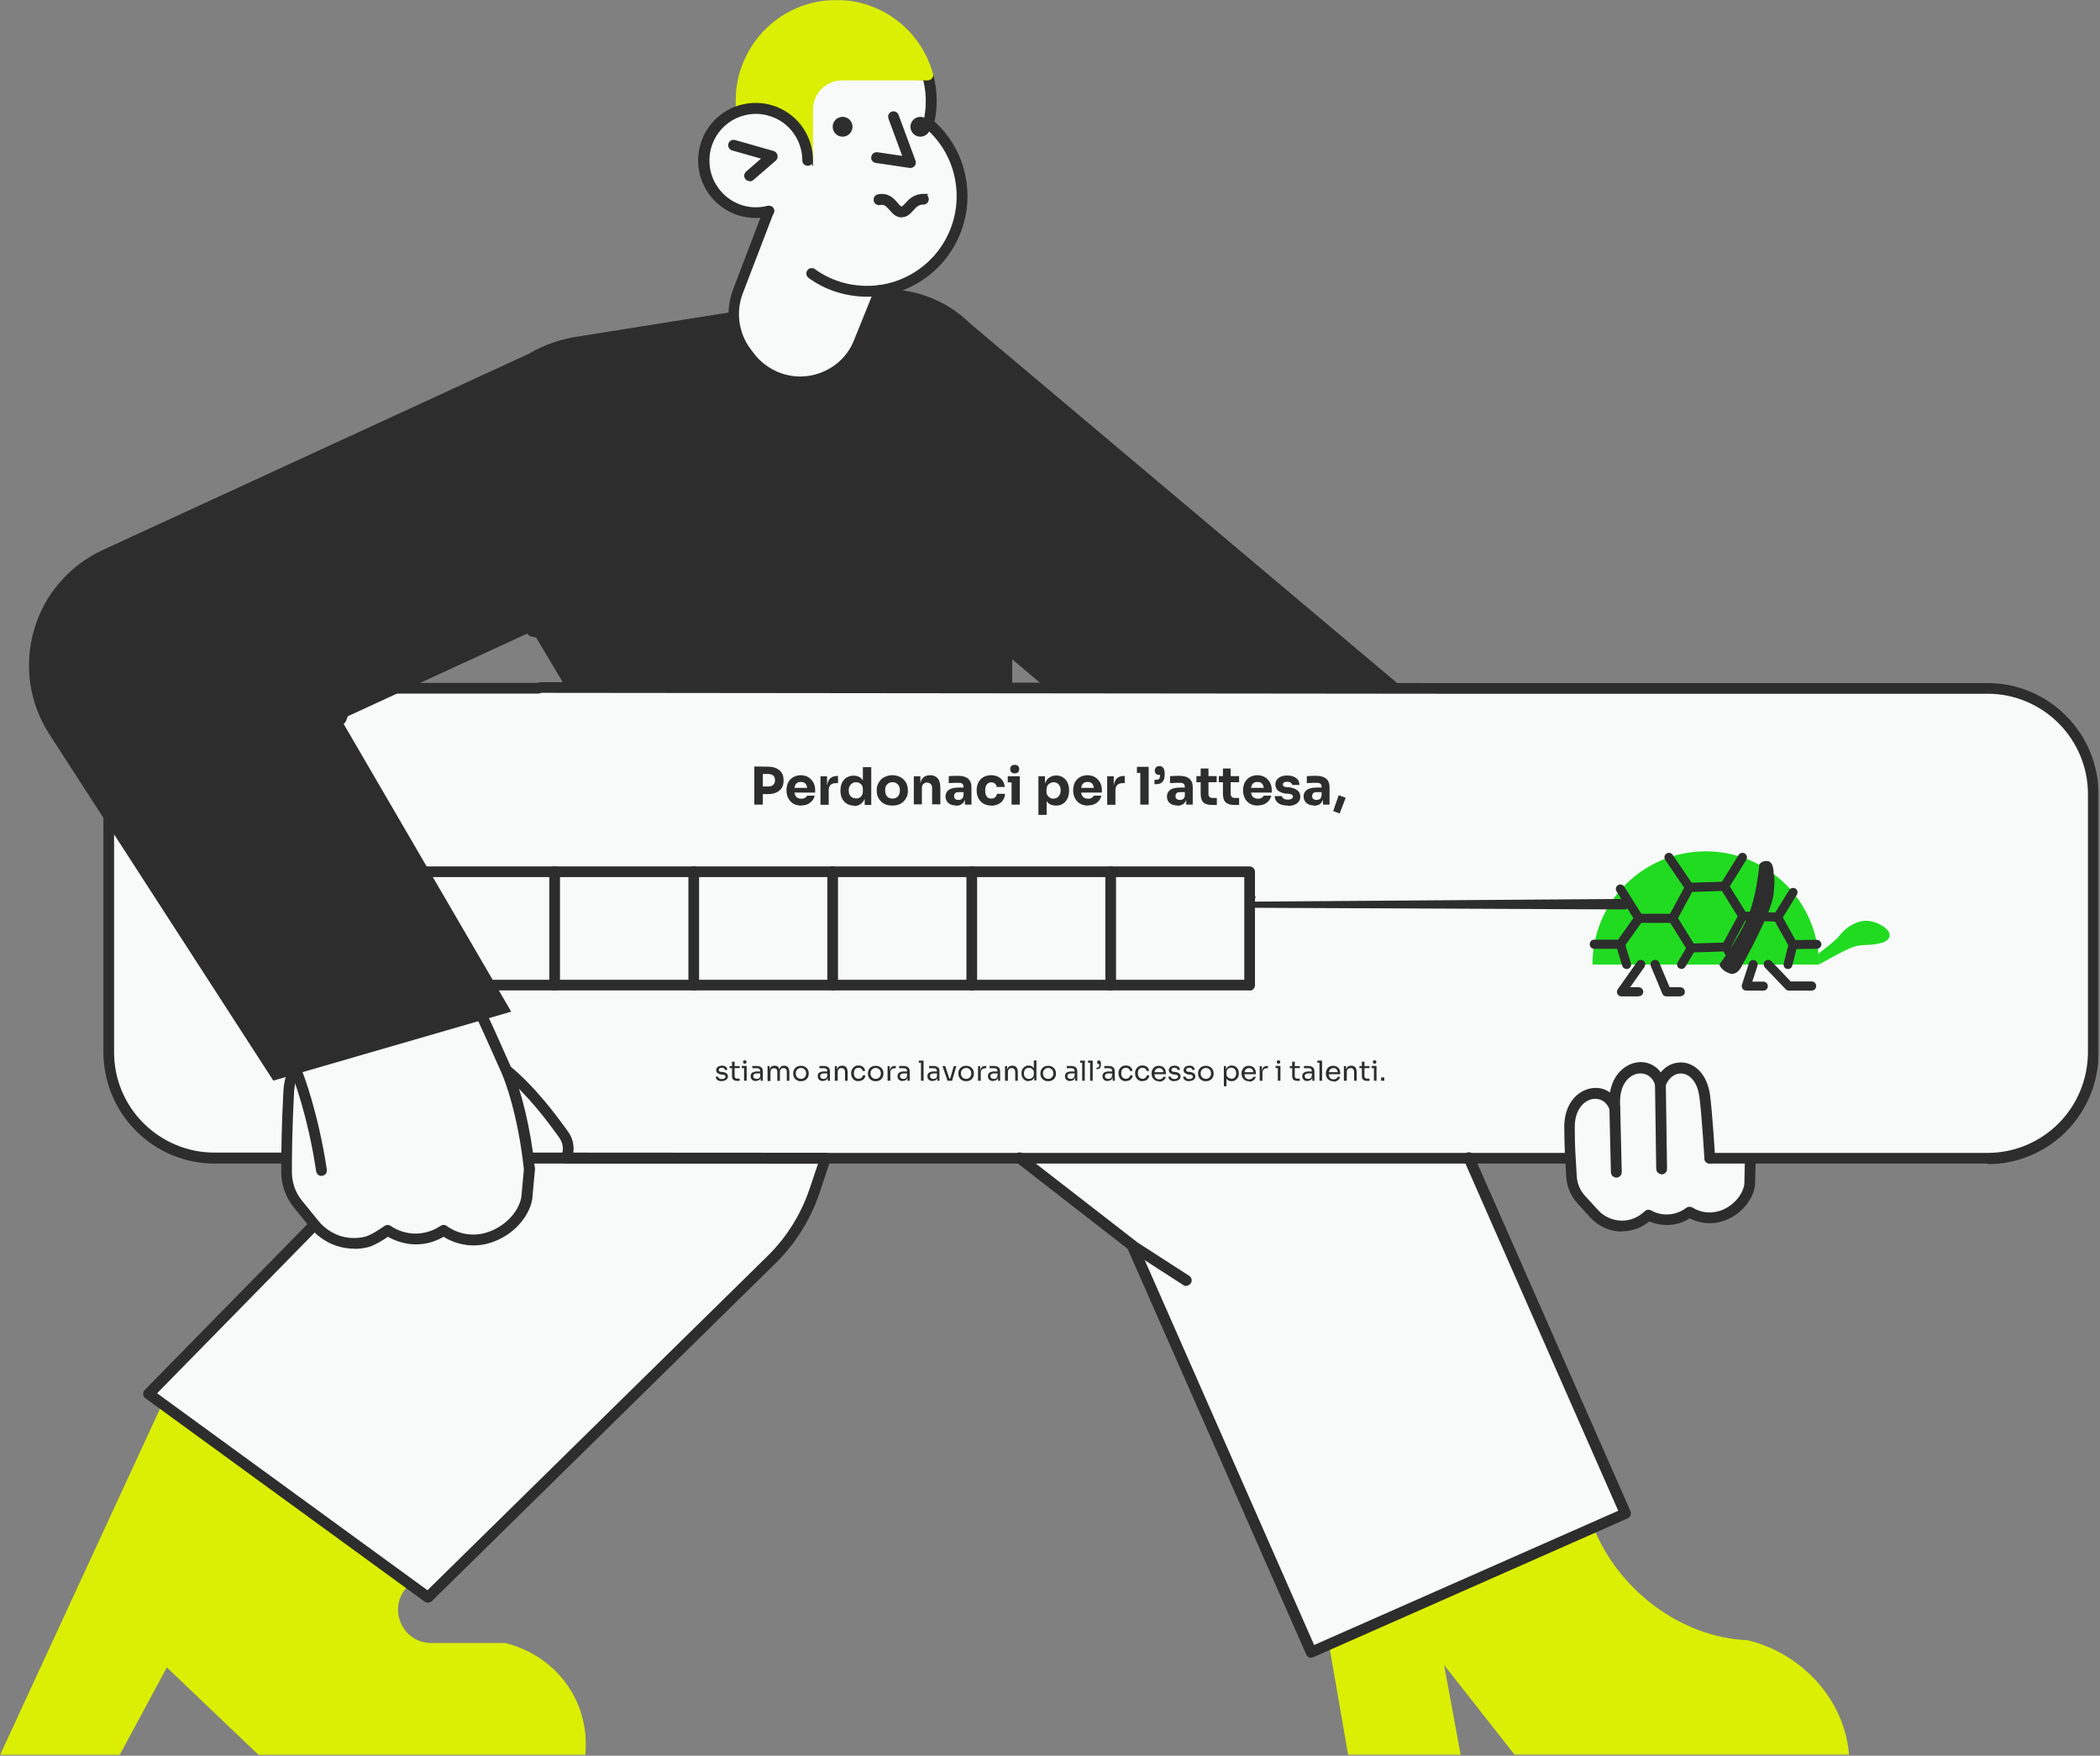 <?xml version="1.0" encoding="UTF-8"?>
<svg id="Layer_1" xmlns="http://www.w3.org/2000/svg" xmlns:xlink="http://www.w3.org/1999/xlink" version="1.1" viewBox="0 0 1377 1151">
  <rect x="0" y="0" width="1377" height="1151" fill="#808080" stroke="none"/>
  <!-- Generator: Adobe Illustrator 29.1.0, SVG Export Plug-In . SVG Version: 2.1.0 Build 142)  -->
  <defs>
    <style>
      .st0 {
        mask: url(#mask);
      }

      .st1 {
        fill: #dbef04;
      }

      .st2 {
        fill: #f8fafa;
      }

      .st3 {
        stroke: #2d2d2d;
        stroke-width: 4px;
      }

      .st3, .st4 {
        fill: #2d2d2d;
      }

      .st5 {
        fill: #fff;
      }

      .st6 {
        fill: #21db21;
      }
    </style>
    <mask id="mask" x="0" y="0" width="1376.2" height="1150.7" maskUnits="userSpaceOnUse">
      <g id="mask0_71_2661">
        <path class="st5" d="M1376.2,0H0v1150.7h1376.2V0Z"/>
      </g>
    </mask>
  </defs>
  <g class="st0">
    <g>
      <path class="st2" d="M142.8,758.5c-18.4,0-36-7.3-49-20.3-13-13-20.3-30.7-20.3-49.1v-169.5c0-18.4,7.3-36,20.3-49,13-13,30.6-20.3,48.9-20.3h1162.6c18.3,0,36,7.3,48.9,20.3,13,13,20.3,30.6,20.3,49v169.5c0,18.4-7.3,36.1-20.3,49.1-13,13-30.6,20.3-49,20.3H142.8Z"/>
      <path class="st2" d="M347.1,764.7c20.4,10.4,31-9,22.6-20.5-5-6.8-19.7-27.8-37.6-42.4"/>
      <path class="st4" d="M358.2,771.2c-4.4-.1-8.8-1.3-12.7-3.4-.4-.2-.8-.5-1.1-.9-.3-.4-.5-.8-.7-1.2s-.2-.9-.2-1.4c0-.5.2-.9.4-1.3.2-.4.5-.8.9-1.1.4-.3.8-.5,1.2-.7.4-.1.9-.2,1.4-.2.5,0,.9.2,1.3.4,7.4,3.8,13.9,3.4,17.7-1.1,1.6-2,2.6-4.5,2.7-7,0-2.6-.7-5.1-2.2-7.2-.4-.5-.9-1.2-1.4-2-5.8-8-19.5-26.7-35.6-39.8-.4-.3-.7-.7-.9-1.1-.2-.4-.4-.9-.4-1.3,0-.5,0-.9.1-1.4.1-.4.4-.9.6-1.2.3-.4.7-.7,1.1-.9.4-.2.9-.4,1.3-.4.5,0,.9,0,1.4.1.4.1.9.4,1.2.7,16.8,13.7,30.8,32.9,36.8,41.1.5.7,1,1.4,1.4,2,2.5,3.4,3.7,7.5,3.6,11.7-.1,4.2-1.7,8.2-4.3,11.4-1.7,2-3.8,3.6-6.1,4.6-2.4,1.1-4.9,1.6-7.5,1.5Z"/>
      <path class="st2" d="M1121.1,759.1s-1.8-29.3-3.3-40.7c-2.9-21.8-22.5-23.8-29-8.1-5.4-17.4-30.2-12.6-30,11.9,0,1.3,0,2.6,0,3.9-6-16.2-29.8-11-29.6,12.9.1,16.5.8,23.9,1.3,32.3.3,5.7,2.6,11,6.5,15.2l8.5,9.4c2.2,2.4,5,4.4,8,5.8,3,1.4,6.3,2.1,9.6,2.2,3.3,0,6.6-.5,9.7-1.7,3.1-1.2,5.9-3.1,8.2-5.4,4.2,2.3,9,3.4,13.8,3,4.8-.3,9.4-2.1,13.2-5,3.1,1.9,6.5,3.2,10.1,3.6,3.6.5,7.3.1,10.7-1,9.1-3,17.3-11.2,18.6-20.6l.3-14.4"/>
      <path class="st4" d="M1063.7,807.4c-3.9,0-7.8-.8-11.4-2.4s-6.8-3.9-9.4-6.7l-8.5-9.4c-4.4-4.7-7-10.9-7.4-17.4,0-1.8-.2-3.4-.3-5.2-.4-6.6-.9-14.1-1-27.3-.1-15.4,8.6-23.9,17.4-25.5,2.2-.4,4.4-.4,6.6,0,2.2.5,4.2,1.4,6,2.7,1.9-11.9,9.9-18.5,17.5-19.7,3-.5,6-.2,8.8,1,2.8,1.1,5.2,3,7,5.5,1.8-2.3,4.1-4.1,6.7-5.2,2.6-1.1,5.5-1.5,8.4-1.2,7,.9,15.2,7,17.2,21.3,1.5,11.4,3.3,39.8,3.3,41,0,.5,0,.9-.2,1.4-.1.4-.4.9-.7,1.2-.3.4-.7.6-1.1.9-.4.2-.9.3-1.3.4-.5,0-.9,0-1.4-.2-.4-.2-.8-.4-1.2-.7-.3-.3-.6-.7-.8-1.1-.2-.4-.3-.9-.3-1.4,0-.3-1.8-29.3-3.3-40.4-1.4-10.4-6.6-14.6-11.1-15.2-4.6-.6-8.9,2.5-11.1,8-.3.7-.8,1.3-1.4,1.7-.6.4-1.3.6-2.1.6s-1.4-.3-2-.7c-.6-.4-1-1.1-1.2-1.8-2.1-6.7-7.1-8.4-11.2-7.8-6,.9-12,7-11.9,18.5v3.9c0,.8-.2,1.7-.8,2.3-.5.6-1.3,1.1-2.1,1.2-.8.2-1.7,0-2.4-.4-.7-.4-1.3-1.1-1.6-1.9-2.3-6.2-7.3-7.6-11.2-6.9-5.8,1.1-11.7,7.2-11.6,18.5,0,13,.6,20.4,1,26.9.1,1.7.2,3.5.3,5.2.3,4.8,2.2,9.4,5.5,12.9l8.6,9.4c1.9,2.1,4.3,3.8,6.8,4.9,2.6,1.2,5.4,1.8,8.2,1.9s5.7-.4,8.3-1.5c2.6-1,5-2.6,7.1-4.6.6-.5,1.2-.9,2-1s1.5,0,2.2.4c3.6,2,7.7,2.9,11.8,2.6s8-1.8,11.3-4.3c.6-.4,1.3-.7,2-.7.7,0,1.4.2,2.1.5,2.6,1.7,5.6,2.7,8.7,3.1,3.1.4,6.2,0,9.2-.9,8.2-2.7,15-10,16.1-17.6l.3-14.1c0-.9.4-1.8,1.1-2.5.7-.6,1.6-1,2.5-1h0c.9,0,1.8.4,2.5,1.1s1,1.6,1,2.5l-.4,14.4c0,.1,0,.3,0,.4-1.4,10.3-10.1,20-21,23.5-3.6,1.2-7.3,1.6-11.1,1.3s-7.4-1.4-10.7-3.1c-3.9,2.5-8.4,4-13,4.3-4.6.3-9.3-.5-13.5-2.3-2.7,2.3-5.9,4-9.2,5.1-2.8.9-5.8,1.4-8.7,1.4Z"/>
      <path class="st1" d="M1212.5,1150.6l-.2-1.7c-3.4-35.1-30.8-64.9-66.2-73.6-44.5-1.8-86.1-33.9-101.9-75.8-6.5,3.1-158.4,72.9-172.4,80.6l12.2,70.4h73.8l-10.9-59,46.3,58.9h219.3Z"/>
      <path class="st1" d="M331.6,1077.1h-48.8c-19.1,0-28.9-22.8-15.9-36.7l2.5-2.7c-5-1.3-136.2-99.9-162.4-118.7L0,1150.6h78.4l31-57.5,60.3,57.5h214.2c0,.1,0-1.5,0-1.5,2.6-34.3-19.2-63.4-52.2-71.9Z"/>
      <path class="st2" d="M962.9,759.2l102.6,233.2-205.9,90.9-117.4-266.8-73.9-57.3"/>
      <path class="st4" d="M859.7,1086.8c-.7,0-1.4-.2-1.9-.6-.6-.4-1-.9-1.3-1.6l-117.1-265.9-73.1-56.8c-.7-.6-1.2-1.4-1.3-2.4-.1-.9.1-1.9.7-2.6.6-.7,1.4-1.2,2.4-1.4.9-.1,1.9.1,2.6.7l73.9,57.3c.5.4.8.8,1.1,1.4l116,263.5,199.4-88-101.2-229.9c-.2-.4-.3-.9-.3-1.4,0-.5,0-.9.2-1.4.2-.4.4-.8.7-1.2.3-.3.7-.6,1.1-.8s.9-.3,1.4-.3.9,0,1.4.2.8.4,1.2.7c.3.3.6.7.8,1.1l102.7,233.2c.2.4.3.9.3,1.4,0,.5,0,.9-.2,1.4-.2.4-.4.8-.8,1.2-.3.3-.7.6-1.1.8l-205.9,90.9c-.5.2-.9.3-1.4.3Z"/>
      <path class="st2" d="M541.2,759.2l-7.2,21.6c-5.6,16.7-15,31.8-27.5,44.3l-225.9,222-183.2-133.4,108.9-111.1,24.3-43.6,310.5.2Z"/>
      <path class="st4" d="M280.6,1050.7c-.8,0-1.5-.2-2.1-.7l-183.2-133.4c-.4-.3-.8-.7-1-1.1-.3-.4-.4-.9-.4-1.5,0-.5,0-1,.2-1.5.2-.5.4-.9.8-1.3l108.6-110.7,24.1-43.2c.3-.6.8-1,1.3-1.3.5-.3,1.2-.5,1.8-.5l310.5.2c.6,0,1.1.1,1.6.4.5.3.9.6,1.3,1.1.3.5.5,1,.6,1.5,0,.6,0,1.1-.1,1.7l-7.2,21.6c-5.8,17.2-15.5,32.8-28.3,45.6l-225.9,222c-.7.7-1.6,1-2.5,1ZM102.9,913.3l177.4,129.2,223.8-219.9c12-12,21.1-26.7,26.6-42.8l5.7-16.9-303.5-.2-23.3,41.8c-.2.3-.3.5-.6.8l-106,108.1Z"/>
      <path class="st4" d="M1029.2,762.8H371.3c-.9,0-1.8-.4-2.5-1-.7-.7-1-1.6-1-2.5s.4-1.8,1-2.5c.7-.7,1.6-1,2.5-1h657.9c.9,0,1.8.4,2.5,1,.7.7,1,1.6,1,2.5s-.4,1.8-1,2.5c-.7.7-1.6,1-2.5,1Z"/>
      <path class="st4" d="M188.1,762.8h-47.4c-19.3,0-37.8-7.7-51.5-21.4-13.7-13.7-21.3-32.2-21.4-51.6v-169.3c0-.9.4-1.8,1-2.5.7-.7,1.6-1,2.5-1s1.8.4,2.5,1c.7.7,1,1.6,1,2.5v169.3c0,17.5,6.9,34.2,19.3,46.5,12.3,12.3,29,19.3,46.4,19.3h47.4c.9,0,1.8.4,2.5,1,.7.7,1,1.6,1,2.5s-.4,1.8-1,2.5c-.7.7-1.6,1-2.5,1Z"/>
      <path class="st4" d="M819.4,649.3H159c-.9,0-1.8-.4-2.5-1-.7-.7-1-1.6-1-2.5s.4-1.8,1-2.5c.7-.7,1.6-1,2.5-1h656.9v-67.3H159c-.9,0-1.8-.4-2.5-1s-1-1.6-1-2.5.4-1.8,1-2.5c.7-.7,1.6-1,2.5-1h660.4c.9,0,1.8.4,2.5,1,.7.7,1,1.6,1,2.5v74.4c0,.9-.4,1.9-1,2.5-.7.7-1.6,1-2.5,1Z"/>
      <path class="st4" d="M728.3,649.3c-.9,0-1.8-.4-2.5-1-.7-.7-1-1.6-1-2.5v-74.4c0-.9.4-1.8,1-2.5.7-.7,1.6-1,2.5-1s1.8.4,2.5,1c.7.7,1,1.6,1,2.5v74.4c0,.9-.4,1.9-1,2.5-.7.7-1.6,1-2.5,1Z"/>
      <path class="st6" d="M1118.4,558.1c-41,0-74.2,33.2-74.2,74.2h148.5c0-41-33.2-74.2-74.2-74.2Z"/>
      <path class="st4" d="M1074.5,653.2h-11.3c-1.1,0-2.1-.6-2.6-1.6s-.4-2.2.2-3.1l12.7-18c.9-1.3,2.8-1.6,4.1-.7,1.3.9,1.6,2.8.7,4.1l-9.4,13.3h5.6c1.6,0,3,1.3,3,3s-1.3,2.9-3,2.9Z"/>
      <path class="st4" d="M1101.7,653.2h-9c-1.2,0-2.3-.7-2.7-1.8l-7.5-18c-.6-1.5,0-3.2,1.6-3.9,1.5-.6,3.2,0,3.9,1.6l6.8,16.1h7c1.6,0,3,1.3,3,3s-1.3,2.9-3,2.9Z"/>
      <path class="st4" d="M1188,649.4h-15c-.8,0-1.6-.3-2.1-.9l-13.6-14.2c-1.1-1.2-1.1-3.1,0-4.2,1.2-1.1,3.1-1.1,4.2,0l12.7,13.3h13.8c1.6,0,2.9,1.3,2.9,3s-1.3,3-2.9,3Z"/>
      <path class="st4" d="M1156.3,649.4h-11.3c-.9,0-1.8-.5-2.4-1.2-.5-.8-.7-1.8-.4-2.6l4.6-14.2c.5-1.6,2.2-2.4,3.7-1.9,1.5.5,2.4,2.2,1.9,3.7l-3.4,10.3h7.2c1.6,0,3,1.3,3,3s-1.3,2.9-2.9,2.9Z"/>
      <path class="st4" d="M1108.9,624.4c-1,0-2-.5-2.5-1.4l-12.1-19.5c-.5-.9-.6-2,0-3l10.9-20.2c.5-.9,1.5-1.5,2.5-1.6l22.9-.7c1.2.1,2.1.5,2.6,1.4l12.1,19.5c.5.9.6,2,0,3l-10.9,20.2c-.5.9-1.5,1.5-2.5,1.6l-22.9.7h0ZM1100.3,601.9l10.3,16.6,19.5-.6,9.3-17.2-10.3-16.6-19.5.6-9.3,17.2Z"/>
      <path class="st4" d="M1107.7,584.7c-.9,0-1.9-.5-2.4-1.3l-13.4-19.7c-.9-1.4-.6-3.2.8-4.1,1.3-.9,3.2-.6,4.1.8l13.4,19.7c.9,1.4.6,3.2-.8,4.1-.5.3-1.1.5-1.7.5Z"/>
      <path class="st4" d="M1130.7,584c-.5,0-1.1-.1-1.5-.4-1.4-.9-1.8-2.7-1-4.1l11.8-19c.9-1.4,2.7-1.8,4.1-1,1.4.9,1.8,2.7,1,4.1l-11.8,19c-.5.9-1.5,1.4-2.5,1.4Z"/>
      <path class="st4" d="M1165.7,604.2h0l-22.9-.7c-1.6,0-2.9-1.4-2.9-3,0-1.6,1.5-2.9,3-2.9l21.2.6,9.1-14.7c.9-1.4,2.7-1.8,4.1-1,1.4.9,1.8,2.7.9,4.1l-10,16.2c-.5.9-1.5,1.4-2.5,1.4Z"/>
      <path class="st4" d="M1138.3,635.2c-1,0-2-.5-2.6-1.5l-6.4-11.5c-.8-1.4-.3-3.2,1.1-4,1.4-.8,3.2-.3,4,1.1l6.5,11.5c.8,1.4.3,3.2-1.1,4-.5.3-1,.4-1.5.4Z"/>
      <path class="st4" d="M1102.6,635.2c-.5,0-1-.1-1.5-.4-1.4-.8-1.9-2.6-1-4l6.4-10.8c.8-1.4,2.7-1.9,4-1,1.4.8,1.9,2.6,1,4l-6.4,10.8c-.6.9-1.5,1.4-2.5,1.4Z"/>
      <path class="st4" d="M1066.5,635.2c-1.3,0-2.4-.8-2.8-2.1l-4-13.2c-.3-.9-.1-1.8.4-2.6l12.1-17.1c.6-.8,1.5-1.2,2.4-1.2h22.3c1.6,0,3,1.3,3,3s-1.3,3-3,3h-20.7l-10.4,14.6,3.6,11.9c.5,1.6-.4,3.2-2,3.7-.3,0-.6.1-.9.1Z"/>
      <path class="st4" d="M1172.4,635.2c-.2,0-.5,0-.7,0-1.6-.4-2.5-2-2.1-3.6l3-11.9-9.5-16.9c-.8-1.4-.3-3.2,1.1-4,1.4-.8,3.2-.3,4,1.1l10,18c.4.7.5,1.4.3,2.2l-3.3,13c-.3,1.3-1.5,2.2-2.9,2.2Z"/>
      <path class="st4" d="M1074.6,604.9c-1,0-1.9-.5-2.5-1.4l-12.1-19.1c-.9-1.4-.5-3.2.9-4.1,1.4-.9,3.2-.5,4.1.9l12.1,19.1c.9,1.4.5,3.2-.9,4.1-.5.3-1,.5-1.6.5Z"/>
      <path class="st4" d="M1062.4,622h-17.1c-1.6,0-2.9-1.3-2.9-3s1.3-3,2.9-3h17.1c1.6,0,3,1.3,3,3s-1.3,3-3,3Z"/>
      <path class="st4" d="M1175.7,622.2c-1.6,0-2.9-1.3-3-2.9,0-1.6,1.3-3,2.9-3l15.7-.2h0c1.6,0,2.9,1.3,3,2.9,0,1.6-1.3,3-2.9,3l-15.7.2h0Z"/>
      <path class="st6" d="M1192.3,625.2s11.7-8.8,13.5-11.4c1.7-2.6,11.8-13.6,23.8-9.1,12,4.5,12,11.6,3.5,13.6-8.5,2-11.8.4-17.9,2.5-6.1,2.1-22.5,11.5-22.5,11.5l-.3-7Z"/>
      <path class="st4" d="M1153.6,566.9s-1.6,22-8.7,36.8c-7.1,14.8-17.5,28.6-17.5,28.6,0,0,1,3.8,6.6,5.8,5.6,2,8.6-5.8,8.6-5.8,0,0,19.2-34,20.4-46.2,1.2-12.1,0-13,0-13,0,0,.4-8-3.8-8.6-4.2-.6-5.8,2.5-5.8,2.5Z"/>
      <path class="st3" d="M820,593.1l245.3,1.1c.8-.9,1.4-1.9,1.6-2.9l-246.9,1.8ZM820,593.1l.7-2.9h0s.7-3,.7-3l-.7,2.9h0s-.7,3-.7,3"/>
      <path class="st4" d="M637.2,649.3c-.9,0-1.8-.4-2.5-1-.7-.7-1-1.6-1-2.5v-74.4c0-.9.4-1.8,1-2.5.7-.7,1.6-1,2.5-1s1.8.4,2.5,1c.7.7,1,1.6,1,2.5v74.4c0,.9-.4,1.9-1,2.5-.7.7-1.6,1-2.5,1Z"/>
      <path class="st4" d="M546,649.3c-.9,0-1.8-.4-2.5-1-.7-.7-1-1.6-1-2.5v-74.4c0-.9.4-1.8,1-2.5.7-.7,1.6-1,2.5-1s1.8.4,2.5,1c.7.7,1,1.6,1,2.5v74.4c0,.9-.4,1.9-1,2.5-.7.7-1.6,1-2.5,1Z"/>
      <path class="st4" d="M454.9,649.3c-.9,0-1.8-.4-2.5-1-.7-.7-1-1.6-1-2.5v-74.4c0-.9.4-1.8,1-2.5.7-.7,1.6-1,2.5-1s1.8.4,2.5,1c.7.7,1,1.6,1,2.5v74.4c0,.9-.4,1.9-1,2.5-.7.7-1.6,1-2.5,1Z"/>
      <path class="st4" d="M363.7,649.3c-.9,0-1.8-.4-2.5-1-.7-.7-1-1.6-1-2.5v-74.4c0-.9.4-1.8,1-2.5.7-.7,1.6-1,2.5-1s1.8.4,2.5,1c.7.7,1,1.6,1,2.5v74.4c0,.9-.4,1.9-1,2.5-.7.7-1.6,1-2.5,1Z"/>
      <path class="st4" d="M272.5,649.3c-.9,0-1.8-.4-2.5-1-.7-.7-1-1.6-1-2.5v-74.4c0-.9.4-1.8,1-2.5.7-.7,1.6-1,2.5-1s1.8.4,2.5,1c.7.7,1,1.6,1,2.5v74.4c0,.9-.4,1.9-1,2.5-.7.7-1.6,1-2.5,1Z"/>
      <path class="st2" d="M194.4,699c-3,5.2-4.7,11.1-4.9,17.2-1.2,22.3-1.4,40.8-1.4,52.1,0,7.7,2.6,15.1,7.5,21.1l10.8,13.3c4,5,9.4,8.7,15.5,10.7,6.1,2,12.6,2.3,18.8.7,5.1-1.3,13.8-7.6,13.8-7.6,5.4,3.7,11.8,5.7,18.3,5.7,6.5,0,12.9-2,18.3-5.7,4,2.8,8.5,4.8,13.3,5.7,4.8.9,9.7.8,14.4-.4,12.4-3.2,24.3-13.5,26.8-26.2l1.8-19.5h-.1c-2.5-23.8-8.2-48.6-15-64.3-16.5-37.3-21.4-46.8-21.4-46.8"/>
      <path class="st4" d="M232.4,818.6c-5.5,0-11-1.2-16-3.6-5-2.4-9.4-5.8-12.9-10.1l-10.8-13.3c-5.4-6.6-8.3-14.9-8.3-23.4,0-11.6.2-30.1,1.4-52.3.2-6.6,2.1-13.1,5.4-18.8.2-.4.6-.8.9-1,.4-.3.8-.5,1.3-.6.5-.1.9-.1,1.4,0,.5,0,.9.2,1.3.5.4.2.8.6,1,.9.3.4.5.8.6,1.3.1.5.1.9,0,1.4,0,.5-.2.9-.5,1.3-2.7,4.7-4.2,10.1-4.4,15.5-1.2,22-1.4,40.4-1.4,51.9,0,6.9,2.3,13.6,6.7,18.9l10.8,13.3c3.6,4.4,8.4,7.7,13.8,9.6,5.4,1.8,11.2,2,16.8.6,3.7-.9,10.3-5.4,12.6-7,.6-.4,1.3-.6,2-.7.7,0,1.4.2,2,.6,4.8,3.3,10.5,5.1,16.4,5.1,5.8,0,11.6-1.8,16.4-5.1.6-.4,1.3-.6,2-.6.7,0,1.4.2,2,.7,3.5,2.5,7.6,4.3,11.9,5.1,4.3.8,8.7.7,12.9-.4,11.9-3.1,22-12.8,24.1-23.3l1.7-18.4c0,0,0-.2,0-.3-2.5-23.8-8.2-48-14.7-63.2-16.2-36.6-21.2-46.5-21.3-46.6-.4-.8-.5-1.8-.2-2.7.3-.9.9-1.6,1.8-2.1.8-.4,1.8-.5,2.7-.2.9.3,1.6.9,2.1,1.7.2.4,5.2,10.1,21.5,47,6.8,15.6,12.6,40.3,15.2,64.5.2.5.3,1.1.2,1.6l-1.8,19.5c0,.1,0,.2,0,.4-2.6,13.3-14.7,25.2-29.4,29-4.8,1.2-9.9,1.5-14.8.7-4.9-.8-9.6-2.5-13.9-5.2-3,1.7-6.1,3-9.5,3.9-9.2,2.3-18.8.8-27-3.9-3,2-8.8,5.7-13,6.8-2.9.7-6,1.1-9,1.1Z"/>
      <path class="st4" d="M1089.6,769.8c-.9,0-1.8-.4-2.5-1-.7-.7-1-1.5-1.1-2.5l-.8-55.9c0-.9.3-1.9,1-2.5.7-.7,1.6-1.1,2.5-1.1.9,0,1.8.3,2.5,1,.7.7,1.1,1.6,1.1,2.5l.8,55.9c0,.5,0,.9-.2,1.4-.2.4-.4.8-.8,1.2-.3.3-.7.6-1.1.8s-.9.3-1.4.3h0Z"/>
      <path class="st4" d="M1059.9,772c-.9,0-1.8-.4-2.5-1-.7-.6-1-1.5-1.1-2.5l-1-42.3c0-.9.3-1.9,1-2.5.7-.7,1.6-1.1,2.5-1.1.9,0,1.8.3,2.5,1,.7.7,1.1,1.5,1.1,2.5l1,42.3c0,.9-.3,1.9-1,2.5-.6.7-1.5,1.1-2.5,1.1h0Z"/>
      <path class="st4" d="M922.2,452.9l-285.8-240.6c-8-7.9-17.5-14-28-17.8-10.5-3.9-21.7-5.5-32.8-4.8-1,5.4-11.6,59.3-42.7,58.9-13.3-.2-27.8-.5-37.7-9.5-9.6-8.8-13.8-21.9-14.5-34.7l-100.4,16c-11.9,1.6-23.4,5.5-33.7,11.6L67.3,360.6c-10.8,5-20.4,12.2-28.2,21.3-7.8,9-13.5,19.6-16.8,31.1-3.3,11.4-4.1,23.5-2.4,35.3,1.7,11.8,6,23.1,12.5,33.1l146.8,227,156-45.2-111.6-191.6,125.5-57.8,21.9,36.8c10.1.3,272.4,3.3,289.5,2.2v-23.3c0,0,22.5,19,22.5,19,9.1.5,199.5,3.9,239.2,4.5Z"/>
      <path class="st4" d="M660.2,453.3c-.9,0-1.8-.4-2.5-1-.7-.7-1-1.6-1-2.5v-131.1c0-.9.4-1.8,1-2.5.7-.7,1.6-1,2.5-1s1.8.4,2.5,1c.7.7,1,1.6,1,2.5v131.1c0,.9-.4,1.9-1,2.5-.7.7-1.6,1-2.5,1Z"/>
      <path class="st2" d="M504,138.2l-20.2,52.7c-2.5,6.6-3.3,13.7-2.4,20.6s3.6,13.6,7.8,19.2l2.1,2.8c4.4,5.9,10.3,10.5,17.1,13.4,6.8,2.9,14.2,3.9,21.5,2.9,7.3-1,14.2-3.8,20.1-8.4,5.8-4.5,10.4-10.5,13.1-17.4l13.7-33.9c14.9-2,28.6-9.4,38.5-20.8,9.9-11.4,15.4-25.9,15.4-41,0-5.2-.7-10.3-1.9-15.3-3.2-12.6-10.2-23.9-20.1-32.3,1.2-4.9,1.8-9.8,1.8-14.8,0-5.8-.8-11.6-2.4-17.2l-71-1.9-14.2,24.9-19.6,2.4c-25.7,3.1-34.9,35.7-14.7,51.8l15.1,12.1Z"/>
      <path class="st4" d="M524.9,253.9c-2.1,0-4.2-.1-6.3-.4-5.9-.8-11.6-2.8-16.7-5.8-5.1-3-9.6-7.1-13.2-11.9l-2.1-2.8c-4.6-6.1-7.5-13.3-8.5-20.9s-.1-15.3,2.6-22.4l19.2-50.3-13.1-10.5c-5-4-8.8-9.4-10.8-15.6-2-6.2-2.1-12.7-.3-19,1.8-6.2,5.3-11.8,10.2-16,4.9-4.2,10.9-6.8,17.3-7.6l17.8-2.1,13.3-23.4c.3-.6.8-1,1.3-1.3.6-.3,1.2-.5,1.8-.5l71,1.9c.8,0,1.5.3,2.1.8.6.5,1,1.1,1.2,1.9,1.7,5.9,2.5,12,2.5,18.2,0,4.6-.5,9.1-1.4,13.5,9.6,8.7,16.5,20.1,19.6,32.7,1.3,5.3,2,10.7,2,16.2,0,15.6-5.6,30.7-15.6,42.6-10,11.9-24,19.9-39.3,22.5l-13,32.1c-3.1,7.5-8.1,14.1-14.5,19.1-7.8,6-17.4,9.2-27.2,9.2ZM539.3,50.6l-13.2,23.1c-.3.5-.7.9-1.1,1.2-.5.3-1,.5-1.5.6l-19.6,2.4c-5,.6-9.7,2.7-13.6,6-3.8,3.3-6.6,7.6-8,12.5-1.4,4.9-1.3,10,.3,14.8,1.5,4.8,4.5,9.1,8.4,12.2l15.2,12.1c.6.5,1,1.1,1.2,1.8.2.7.2,1.5-.1,2.2l-20.2,52.7c-2.3,6-3.1,12.5-2.2,18.9.9,6.4,3.3,12.4,7.2,17.6l2.1,2.8c4,5.4,9.5,9.6,15.7,12.3,6.2,2.6,13,3.6,19.7,2.7,6.7-.9,13-3.5,18.4-7.6s9.5-9.6,12-15.9l13.7-33.9c.2-.6.6-1.1,1.1-1.5.5-.4,1.1-.6,1.7-.7,14.1-2,26.9-8.9,36.3-19.6,9.3-10.7,14.5-24.4,14.5-38.7,0-4.9-.6-9.7-1.8-14.5-3-11.9-9.6-22.5-19-30.4-.5-.4-.9-1-1.1-1.6-.2-.6-.2-1.3,0-1.9,2.2-9.1,2.2-18.6,0-27.7l-66.2-1.7Z"/>
      <path class="st1" d="M611.7,48c-3.8-13.4-11.7-25.3-22.6-33.9-10.9-8.6-24.3-13.6-38.2-14.1-13.9-.5-27.6,3.4-39.2,11.1-11.6,7.8-20.4,19-25.2,32.1-.6,1.5-1.1,3.1-1.6,4.7-1.7,5.9-2.5,12-2.5,18.1,0,2,0,3.9.3,5.9.1,0,.2,0,.3,0,6.7,0,13.5-1.5,20.1.2,5.6,1.5,10.4,5.2,14.6,9.1,7.3,6.7,15,17.1,12.8,27.5.8-.2,1.4-.6,1.9-1.3.5-.6.7-1.4.7-2.2v-33.3c0-5.1,2-10,5.6-13.6,3.6-3.6,8.5-5.6,13.6-5.6h56c.5,0,1.1-.1,1.6-.4.5-.2.9-.6,1.3-1,.3-.4.6-.9.7-1.5s0-1.1,0-1.6Z"/>
      <path class="st4" d="M223.5,475c-.7,0-1.3-.2-1.9-.6-.6-.4-1-.9-1.3-1.5l-14.1-29.8c-.2-.4-.3-.9-.3-1.3,0-.5,0-.9.2-1.4.3-.9,1-1.6,1.8-2,.9-.4,1.8-.5,2.7-.1.9.3,1.6,1,2,1.8l10.6,22.4,8.7-22.1c.2-.4.4-.8.7-1.2.3-.3.7-.6,1.1-.8.4-.2.9-.3,1.4-.3.5,0,.9,0,1.4.2.4.2.8.4,1.2.8.3.3.6.7.8,1.1.2.4.3.9.3,1.4s0,.9-.3,1.4l-11.7,29.8c-.3.6-.7,1.2-1.3,1.6-.6.4-1.2.6-1.9.6h-.1Z"/>
      <path class="st4" d="M381.2,424.2c-.3,0-.5,0-.8,0l-32.2-7c-.7-.2-1.4-.5-1.9-1.1-.5-.6-.8-1.3-.9-2,0-.7,0-1.5.4-2.1.4-.6.9-1.2,1.6-1.5l40.1-18.5c.9-.4,1.8-.4,2.7-.1.9.3,1.6,1,2,1.9.4.9.4,1.8.1,2.7-.3.9-1,1.6-1.8,2l-30.5,14.1,21.8,4.7c.9.2,1.6.7,2.1,1.4.5.7.7,1.6.6,2.5,0,.9-.5,1.7-1.2,2.3-.6.6-1.5.9-2.4.9Z"/>
      <path class="st4" d="M1303.4,762.8h-182.3c-.9,0-1.8-.4-2.5-1-.7-.7-1-1.6-1-2.5s.4-1.8,1-2.5c.7-.7,1.6-1,2.5-1h182.3c17.4,0,34.1-7,46.4-19.3,12.3-12.3,19.2-29.1,19.3-46.5v-169.5c0-17.4-7-34.1-19.3-46.4-12.3-12.3-29-19.3-46.4-19.3h-357.5l-590.6-.6-2.2.5c-.2,0-.5,0-.7,0h-93.2c-.9,0-1.8-.4-2.5-1-.7-.7-1-1.6-1-2.5s.4-1.8,1-2.5c.7-.7,1.6-1,2.5-1h92.8l2.2-.5c.2,0,.5,0,.7,0l590.9.6h357.5c19.3,0,37.8,7.7,51.4,21.4,13.6,13.6,21.3,32.1,21.4,51.5v169.5c0,19.3-7.7,37.9-21.3,51.6-13.7,13.7-32.2,21.4-51.5,21.4Z"/>
      <path class="st4" d="M777.9,843.1c-.7,0-1.3-.2-1.9-.6l-35.5-22.9c-.4-.3-.7-.6-1-1-.3-.4-.5-.8-.6-1.3-.2-.9,0-1.9.5-2.7.5-.8,1.3-1.4,2.2-1.6.9-.2,1.9,0,2.7.5l35.5,22.9c.6.4,1.1,1,1.4,1.8s.3,1.5,0,2.2c-.2.7-.7,1.4-1.3,1.8-.6.5-1.4.7-2.1.7Z"/>
      <path class="st4" d="M210.8,770.9c-.9,0-1.7-.3-2.3-.9-.6-.6-1.1-1.3-1.2-2.2-5.4-36.4-15.3-61.8-15.4-62.1-.3-.9-.3-1.9,0-2.7.4-.9,1.1-1.5,2-1.9.9-.3,1.9-.3,2.7,0,.9.4,1.5,1.1,1.9,2,.4,1.1,10.2,26.4,15.8,63.6,0,.5,0,.9,0,1.4-.1.5-.3.9-.6,1.3-.3.4-.6.7-1,.9-.4.2-.8.4-1.3.5-.2,0-.4,0-.5,0Z"/>
      <path class="st4" d="M552.5,89.6c3.6,0,6.5-2.9,6.5-6.5s-2.9-6.5-6.5-6.5-6.5,2.9-6.5,6.5,2.9,6.5,6.5,6.5Z"/>
      <path class="st4" d="M603.5,89.6c3.6,0,6.5-2.9,6.5-6.5s-2.9-6.5-6.5-6.5-6.5,2.9-6.5,6.5,2.9,6.5,6.5,6.5Z"/>
      <path class="st4" d="M568.5,194.5c-13.7,0-27.2-4.2-38.3-12.3-.8-.6-1.3-1.4-1.4-2.3-.2-.9,0-1.9.6-2.7.6-.8,1.4-1.3,2.3-1.4s1.9,0,2.6.6c9.9,7.2,21.9,11,34.2,11,3,0,6-.2,8.9-.7.9-.1,1.9.1,2.6.7.8.6,1.3,1.4,1.4,2.3.1.9,0,1.9-.6,2.6-.6.8-1.4,1.3-2.3,1.4-3.3.5-6.7.8-10,.8Z"/>
      <path class="st4" d="M597,110.1c-.2,0-.4,0-.5,0l-22.3-3.3c-.9-.1-1.8-.7-2.3-1.4-.6-.8-.8-1.7-.6-2.6s.6-1.8,1.4-2.3c.7-.6,1.7-.8,2.6-.7l16.3,2.4-9-24.4c-.3-.9-.3-1.9,0-2.7.4-.9,1.1-1.5,2-1.9.9-.3,1.9-.3,2.7.1.9.4,1.5,1.1,1.9,2l11.1,30c.2.5.3,1.1.2,1.7,0,.6-.3,1.1-.6,1.6-.3.5-.8.9-1.3,1.1-.5.3-1.1.4-1.6.4Z"/>
      <path class="st2" d="M504,138.2c-6.9,1.8-14.2,1.4-20.8-1.1-6.7-2.5-12.3-7.1-16.3-13-3.9-5.9-5.9-13-5.7-20.1.3-7.1,2.7-14,7.1-19.7,4.3-5.6,10.3-9.8,17.2-11.9,6.8-2.1,14.1-1.9,20.8.4,6.7,2.3,12.6,6.7,16.7,12.5,4.1,5.8,6.4,12.8,6.4,19.9"/>
      <path class="st4" d="M495.4,142.9c-7.4,0-14.7-2.2-20.9-6.4-6.2-4.1-11-10-13.9-16.9-2.8-6.9-3.6-14.5-2.1-21.8,1.5-7.3,5-14,10.3-19.3,5.3-5.3,12-8.9,19.3-10.3,7.3-1.5,14.9-.7,21.8,2.1,6.9,2.9,12.8,7.7,16.9,13.9,4.1,6.2,6.3,13.5,6.3,21s-.4,1.8-1,2.5c-.7.7-1.6,1-2.5,1s-1.8-.4-2.5-1-1-1.6-1-2.5c0-6.4-2-12.6-5.7-17.8-3.7-5.2-8.9-9.1-15-11.1-6-2.1-12.5-2.2-18.6-.3-6.1,1.8-11.5,5.6-15.3,10.6-3.9,5.1-6.1,11.2-6.3,17.6-.2,6.4,1.5,12.7,5.1,18,3.5,5.3,8.6,9.4,14.5,11.7,5.9,2.3,12.5,2.6,18.6,1,.9-.2,1.8,0,2.6.4.8.5,1.4,1.2,1.6,2.1.2.9.1,1.8-.3,2.6-.5.8-1.2,1.4-2.1,1.7-3.1.8-6.3,1.2-9.6,1.2Z"/>
      <path class="st4" d="M591.3,142.5c-.3,0-.6,0-.9,0-3.3-.4-5.3-2.7-7.1-4.8-2.5-2.8-3.6-3.8-6.2-3.3-.5.1-.9.1-1.4,0-.5,0-.9-.3-1.3-.5-.4-.3-.7-.6-1-1-.3-.4-.5-.8-.5-1.3,0-.5,0-.9,0-1.4,0-.5.3-.9.5-1.3.3-.4.6-.7,1-1,.4-.3.8-.4,1.3-.5,6.8-1.4,10.5,2.8,12.9,5.6.9,1,2,2.4,2.7,2.4.8-.6,1.6-1.3,2.2-2,2.2-2.5,5.6-6.3,12-6.3s1.8.4,2.5,1c.7.7,1,1.6,1,2.5s-.4,1.8-1,2.5c-.7.7-1.6,1-2.5,1-3,0-4.5,1.5-6.7,3.9-1.8,2-3.9,4.4-7.4,4.4Z"/>
      <path class="st4" d="M491.5,118.7c-.7,0-1.4-.2-2-.6-.6-.4-1-1-1.3-1.7-.3-.7-.3-1.4-.1-2.1.2-.7.6-1.3,1.1-1.8l9.8-8.5-19-5.4c-.9-.3-1.7-.9-2.1-1.7s-.6-1.8-.3-2.7c.3-.9.9-1.7,1.7-2.1s1.8-.6,2.7-.3l25.3,7.2c.6.2,1.2.5,1.6,1,.4.5.7,1,.9,1.7.1.6.1,1.3,0,1.9-.2.6-.6,1.2-1,1.6l-14.8,12.8c-.6.6-1.5.9-2.3.9Z"/>
    </g>
  </g>
  <path class="st4" d="M499.5,520.4v-4.8h4.5c.9,0,1.6-.2,2.2-.5.6-.3,1.1-.8,1.5-1.4.3-.6.5-1.4.5-2.2s-.2-1.6-.5-2.2c-.3-.6-.8-1.1-1.5-1.4-.6-.3-1.3-.5-2.2-.5h-4.5v-4.8h4.2c2.1,0,3.9.4,5.4,1.1,1.5.7,2.7,1.7,3.5,3,.8,1.3,1.2,2.8,1.2,4.7v.5c0,1.8-.4,3.3-1.2,4.6-.8,1.3-1.9,2.3-3.5,3-1.5.7-3.3,1.1-5.4,1.1h-4.2ZM494.6,527.5v-25h5.6v25h-5.6ZM525.3,528.1c-1.6,0-3-.3-4.2-.8-1.2-.5-2.2-1.3-3-2.2-.8-.9-1.4-2-1.8-3.1-.4-1.2-.6-2.3-.6-3.5v-.7c0-1.2.2-2.4.6-3.6.4-1.2,1-2.2,1.8-3.1.8-.9,1.8-1.6,3-2.1,1.2-.5,2.6-.8,4.1-.8s3.7.5,5,1.4c1.4.9,2.4,2.1,3.2,3.5.7,1.4,1.1,3,1.1,4.7v1.8h-16.5v-3.1h13.2l-1.8,1.4c0-1.1-.2-2.1-.5-2.9-.3-.8-.8-1.4-1.4-1.8-.6-.4-1.4-.6-2.3-.6s-1.8.2-2.4.6c-.7.4-1.2,1.1-1.5,1.9-.3.8-.5,1.8-.5,3s.2,2.1.5,2.9c.3.8.8,1.5,1.5,1.9.7.5,1.6.7,2.7.7s1.8-.2,2.4-.6c.6-.4,1.1-.9,1.3-1.4h5c-.3,1.2-.8,2.4-1.6,3.3s-1.8,1.7-3,2.3-2.6.8-4.1.8ZM538,527.5v-18.6h4.3v8h-.1c0-2.6.6-4.7,1.7-6.1,1.1-1.4,2.8-2.1,4.9-2.1h.7v4.7h-1.4c-1.5,0-2.7.4-3.5,1.2-.8.8-1.2,1.9-1.2,3.5v9.5h-5.4ZM559.9,528.1c-1.3,0-2.5-.2-3.6-.7-1.1-.5-2-1.1-2.8-2-.8-.9-1.4-1.9-1.8-3-.4-1.2-.6-2.4-.6-3.7v-.8c0-1.3.2-2.6.6-3.7.4-1.2,1-2.2,1.7-3,.8-.9,1.7-1.6,2.8-2,1.1-.5,2.3-.7,3.6-.7s2.8.3,3.9,1c1.1.6,1.9,1.6,2.5,2.9.6,1.2,1,2.8,1,4.6l-1.4-1.3v-12.8h5.5v24.8h-4.3v-7.7h.7c0,1.8-.4,3.3-1.1,4.5-.7,1.2-1.6,2.2-2.7,2.9-1.1.6-2.4,1-3.9,1ZM561.2,523.5c.8,0,1.6-.2,2.3-.5.7-.4,1.3-.9,1.7-1.7.4-.7.6-1.6.6-2.6v-1.3c0-1-.2-1.8-.6-2.5-.4-.7-1-1.2-1.7-1.6-.7-.4-1.5-.5-2.3-.5s-1.7.2-2.4.7c-.7.5-1.3,1.1-1.7,1.9-.4.8-.6,1.7-.6,2.8s.2,2,.6,2.8c.4.8,1,1.4,1.7,1.8.7.4,1.5.6,2.4.6ZM585.2,528.1c-1.6,0-3.1-.2-4.4-.7-1.3-.5-2.3-1.2-3.2-2.1-.9-.9-1.5-1.9-2-3-.5-1.2-.7-2.4-.7-3.6v-.8c0-1.3.2-2.5.7-3.7.5-1.2,1.2-2.2,2-3.1.9-.9,2-1.6,3.3-2.1,1.3-.5,2.7-.8,4.2-.8s3,.3,4.3.8c1.3.5,2.3,1.2,3.2,2.1.9.9,1.6,1.9,2,3.1.5,1.2.7,2.4.7,3.7v.8c0,1.3-.2,2.5-.7,3.6-.5,1.1-1.1,2.1-2,3-.9.9-1.9,1.6-3.2,2.1-1.3.5-2.7.7-4.4.7ZM585.2,523.5c1.1,0,1.9-.2,2.7-.7s1.2-1.1,1.6-1.9c.4-.8.6-1.7.6-2.7s-.2-2-.6-2.8c-.4-.8-.9-1.5-1.7-1.9-.7-.5-1.6-.7-2.6-.7s-1.9.2-2.6.7c-.7.5-1.3,1.1-1.7,1.9-.4.8-.5,1.7-.5,2.8s.2,1.9.5,2.7c.4.8.9,1.5,1.6,1.9.7.5,1.6.7,2.6.7ZM599.2,527.5v-18.6h4.3v8h-.3c0-1.9.2-3.5.7-4.8.5-1.3,1.2-2.2,2.2-2.9,1-.6,2.2-1,3.6-1h.2c2.2,0,3.8.7,5,2.1,1.2,1.4,1.7,3.5,1.7,6.4v10.6h-5.4v-10.9c0-1-.3-1.8-.9-2.4-.6-.6-1.4-1-2.4-1s-1.8.3-2.5,1c-.6.6-.9,1.5-.9,2.5v10.8h-5.4ZM632.7,527.5v-5.5h-.9v-6c0-1-.2-1.7-.7-2.1-.5-.5-1.2-.7-2.2-.7s-1.2,0-2,0c-.8,0-1.7,0-2.5.1-.9,0-1.6,0-2.3.1v-4.6c.5,0,1.1,0,1.8-.1.7,0,1.4,0,2.2-.1.7,0,1.5,0,2.1,0,1.9,0,3.5.3,4.8.8,1.3.5,2.3,1.4,3,2.5.7,1.1,1,2.5,1,4.2v11.4h-4.3ZM626.7,528c-1.3,0-2.5-.2-3.5-.7-1-.5-1.8-1.2-2.3-2-.6-.9-.9-2-.9-3.2s.4-2.5,1.1-3.3c.7-.9,1.7-1.5,3-1.9,1.3-.4,2.7-.6,4.4-.6h4v3h-4c-1,0-1.7.2-2.2.7-.5.5-.7,1.1-.7,1.9s.2,1.4.7,1.8c.5.5,1.3.7,2.2.7s1.2-.1,1.6-.3c.5-.2.9-.6,1.2-1.1.3-.5.5-1.2.5-2.2l1.3,1.4c-.1,1.3-.4,2.4-1,3.3-.5.9-1.2,1.6-2.1,2-.9.5-2,.7-3.3.7ZM650,528.1c-1.6,0-3-.3-4.2-.8-1.2-.5-2.2-1.3-3-2.2-.8-.9-1.4-1.9-1.8-3.1-.4-1.2-.6-2.3-.6-3.6v-.6c0-1.3.2-2.5.6-3.6.4-1.2,1-2.2,1.8-3.1.8-.9,1.8-1.6,3-2.1,1.2-.5,2.6-.8,4.1-.8s3.2.3,4.5,1c1.3.6,2.3,1.5,3.1,2.7.8,1.2,1.2,2.5,1.3,4h-5.3c0-.8-.4-1.5-1-2.1-.6-.6-1.4-.9-2.5-.9s-1.7.2-2.3.7c-.6.5-1,1.1-1.3,1.9-.3.8-.4,1.7-.4,2.8s.1,1.9.4,2.7c.3.8.7,1.4,1.3,1.9.6.4,1.4.6,2.4.6s1.3-.1,1.8-.4c.5-.3.9-.6,1.2-1.1.3-.5.5-1,.6-1.6h5.3c0,1.5-.5,2.9-1.3,4.1-.8,1.2-1.8,2.1-3.2,2.7-1.3.6-2.8,1-4.5,1ZM663.3,527.5v-18.6h5.4v18.6h-5.4ZM660.8,512.9v-4h7.9v4h-7.9ZM665.4,507c-1,0-1.8-.3-2.3-.8-.5-.5-.7-1.2-.7-2s.2-1.5.7-2c.5-.5,1.3-.8,2.3-.8s1.8.3,2.2.8c.5.5.7,1.2.7,2s-.2,1.5-.7,2c-.5.5-1.2.8-2.2.8ZM680.9,534.3v-25.4h4.3v8.1h-.6c0-1.9.5-3.5,1.2-4.7.7-1.3,1.6-2.3,2.8-2.9,1.2-.7,2.5-1,3.9-1s2.5.2,3.5.7c1.1.5,2,1.1,2.7,2,.8.8,1.3,1.8,1.7,3,.4,1.1.6,2.4.6,3.7v.8c0,1.3-.2,2.6-.6,3.8-.4,1.2-1,2.2-1.7,3-.7.9-1.6,1.5-2.7,2-1,.5-2.2.7-3.6.7s-2.7-.3-3.8-.8c-1.1-.6-2-1.5-2.7-2.7-.7-1.2-1.1-2.7-1.1-4.6l1.5,2v12.2h-5.4ZM690.9,523.5c.9,0,1.7-.2,2.4-.7.7-.5,1.2-1.1,1.6-1.9.4-.8.6-1.8.6-2.8s-.2-2-.6-2.8c-.4-.8-.9-1.4-1.6-1.8-.7-.5-1.5-.7-2.4-.7s-1.6.2-2.3.6c-.7.4-1.3.9-1.8,1.7-.4.7-.6,1.6-.6,2.6v1.3c0,1,.2,1.8.7,2.5.5.7,1.1,1.2,1.8,1.6.7.4,1.5.5,2.2.5ZM713.3,528.1c-1.6,0-3-.3-4.2-.8-1.2-.5-2.2-1.3-3-2.2-.8-.9-1.4-2-1.8-3.1-.4-1.2-.6-2.3-.6-3.5v-.7c0-1.2.2-2.4.6-3.6.4-1.2,1-2.2,1.8-3.1.8-.9,1.8-1.6,3-2.1,1.2-.5,2.6-.8,4.1-.8s3.7.5,5,1.4c1.4.9,2.4,2.1,3.2,3.5.7,1.4,1.1,3,1.1,4.7v1.8h-16.5v-3.1h13.2l-1.8,1.4c0-1.1-.2-2.1-.5-2.9-.3-.8-.8-1.4-1.4-1.8-.6-.4-1.4-.6-2.3-.6s-1.8.2-2.4.6c-.7.4-1.2,1.1-1.5,1.9-.3.8-.5,1.8-.5,3s.2,2.1.5,2.9c.3.8.8,1.5,1.5,1.9s1.6.7,2.7.7,1.8-.2,2.4-.6c.6-.4,1.1-.9,1.3-1.4h5c-.3,1.2-.8,2.4-1.6,3.3-.8,1-1.8,1.7-3,2.3-1.2.5-2.6.8-4.1.8ZM726,527.5v-18.6h4.3v8h-.1c0-2.6.6-4.7,1.7-6.1,1.1-1.4,2.8-2.1,4.9-2.1h.7v4.7h-1.4c-1.5,0-2.7.4-3.5,1.2-.8.8-1.2,1.9-1.2,3.5v9.5h-5.4ZM747.7,527.5v-24.8h5.5v24.8h-5.5ZM745.5,506.7v-4h7.7v4h-7.7ZM757,514.3v-3.1h1.1c.6,0,1.1,0,1.5-.3.4-.2.7-.5.8-1,.2-.5.3-1.1.3-1.9v-2.5l1,2.1c-.2.1-.4.2-.7.3-.3,0-.6.1-1,.1-.8,0-1.5-.2-2-.7-.5-.5-.8-1.2-.8-2.1s.3-1.5.8-2.1c.5-.6,1.3-.9,2.2-.9s1.2.1,1.7.4c.5.3,1,.8,1.3,1.5.3.7.5,1.7.5,2.9v.5c0,1.6-.2,2.9-.7,3.9-.5,1-1.1,1.7-2,2.1-.9.4-2,.6-3.3.6h-.7ZM777.8,527.5v-5.5h-.9v-6c0-1-.2-1.7-.7-2.1-.5-.5-1.2-.7-2.2-.7s-1.2,0-2,0c-.8,0-1.7,0-2.5.1-.9,0-1.6,0-2.3.1v-4.6c.5,0,1.1,0,1.8-.1.7,0,1.4,0,2.2-.1.7,0,1.5,0,2.1,0,1.9,0,3.5.3,4.8.8,1.3.5,2.3,1.4,3,2.5.7,1.1,1,2.5,1,4.2v11.4h-4.3ZM771.8,528c-1.3,0-2.5-.2-3.5-.7-1-.5-1.8-1.2-2.3-2-.6-.9-.8-2-.8-3.2s.4-2.5,1.1-3.3c.7-.9,1.7-1.5,3-1.9,1.3-.4,2.7-.6,4.4-.6h4v3h-4c-1,0-1.7.2-2.2.7-.5.5-.7,1.1-.7,1.9s.2,1.4.7,1.8c.5.5,1.3.7,2.2.7s1.2-.1,1.6-.3c.5-.2.9-.6,1.2-1.1s.5-1.2.5-2.2l1.3,1.4c-.1,1.3-.4,2.4-1,3.3-.5.9-1.2,1.6-2.1,2-.9.5-2,.7-3.3.7ZM795.2,527.7c-1.9,0-3.4-.2-4.6-.7-1.2-.5-2-1.3-2.5-2.3-.5-1.1-.8-2.6-.8-4.5v-16.4h5.1v16.6c0,.9.2,1.6.7,2,.5.5,1.1.7,2,.7h2.8v4.6h-2.6ZM784.5,512.8v-4h13.3v4h-13.3ZM809.9,527.7c-1.9,0-3.4-.2-4.6-.7-1.2-.5-2-1.3-2.6-2.3-.5-1.1-.8-2.6-.8-4.5v-16.4h5.1v16.6c0,.9.2,1.6.7,2,.5.5,1.1.7,2,.7h2.8v4.6h-2.6ZM799.2,512.8v-4h13.3v4h-13.3ZM824.7,528.1c-1.6,0-3-.3-4.2-.8-1.2-.5-2.2-1.3-3-2.2-.8-.9-1.4-2-1.8-3.1-.4-1.2-.6-2.3-.6-3.5v-.7c0-1.2.2-2.4.6-3.6.4-1.2,1-2.2,1.8-3.1.8-.9,1.8-1.6,3-2.1,1.2-.5,2.6-.8,4.1-.8s3.7.5,5,1.4c1.4.9,2.4,2.1,3.2,3.5.7,1.4,1.1,3,1.1,4.7v1.8h-16.5v-3.1h13.2l-1.8,1.4c0-1.1-.2-2.1-.5-2.9-.3-.8-.8-1.4-1.4-1.8-.6-.4-1.4-.6-2.3-.6s-1.8.2-2.4.6c-.7.4-1.2,1.1-1.5,1.9-.3.8-.5,1.8-.5,3s.2,2.1.5,2.9c.3.8.8,1.5,1.5,1.9s1.6.7,2.7.7,1.8-.2,2.4-.6c.6-.4,1.1-.9,1.3-1.4h5c-.3,1.2-.8,2.4-1.6,3.3-.8,1-1.8,1.7-3,2.3-1.2.5-2.6.8-4.1.8ZM844.4,528.1c-2.7,0-4.7-.5-6.2-1.6-1.5-1.1-2.3-2.6-2.4-4.6h4.8c0,.6.4,1.1,1.1,1.6.6.5,1.6.7,2.8.7s1.7-.2,2.3-.5c.6-.3,1-.8,1-1.4s-.2-1-.7-1.3c-.5-.3-1.3-.6-2.5-.7h-1.5c-2.2-.4-3.9-1-5.1-2-1.1-1-1.7-2.3-1.7-3.9s.3-2.4,1-3.3c.7-.9,1.6-1.6,2.7-2,1.2-.5,2.5-.7,4-.7,2.4,0,4.3.5,5.8,1.6,1.5,1,2.2,2.6,2.3,4.6h-4.8c0-.6-.4-1.1-1-1.5-.5-.4-1.3-.6-2.4-.6s-1.5.2-2,.5c-.5.3-.7.7-.7,1.3s.2.9.6,1.2c.4.3,1.1.5,2.1.6h1.5c2.3.4,4.1,1,5.3,2,1.3,1,1.9,2.4,1.9,4.1s-.3,2.3-1,3.3c-.7.9-1.6,1.6-2.9,2.1-1.2.5-2.7.7-4.4.7ZM867.5,527.5v-5.5h-.9v-6c0-1-.2-1.7-.7-2.1-.5-.5-1.2-.7-2.2-.7s-1.2,0-2,0c-.8,0-1.7,0-2.5.1-.9,0-1.6,0-2.3.1v-4.6c.5,0,1.1,0,1.8-.1.7,0,1.4,0,2.2-.1.7,0,1.5,0,2.1,0,1.9,0,3.5.3,4.8.8,1.3.5,2.3,1.4,3,2.5.7,1.1,1,2.5,1,4.2v11.4h-4.3ZM861.5,528c-1.3,0-2.5-.2-3.5-.7-1-.5-1.8-1.2-2.3-2-.6-.9-.9-2-.9-3.2s.4-2.5,1.1-3.3c.7-.9,1.7-1.5,3-1.9,1.3-.4,2.7-.6,4.4-.6h4v3h-4c-1,0-1.7.2-2.2.7-.5.5-.7,1.1-.7,1.9s.2,1.4.7,1.8c.5.5,1.3.7,2.2.7s1.2-.1,1.6-.3c.5-.2.9-.6,1.2-1.1s.5-1.2.5-2.2l1.3,1.4c-.1,1.3-.4,2.4-1,3.3-.5.9-1.2,1.6-2.1,2-.9.5-2,.7-3.3.7ZM878.4,533.3l-4.2-1.6,3.6-10.4,4.6,1.7-4,10.3Z"/>
  <path class="st4" d="M473.3,708.8c-1.3,0-2.2-.3-2.9-.8-.7-.5-1-1.3-1.1-2.2h1.6c0,.4.2.7.6,1.1.4.3,1,.5,1.8.5s1.4-.2,1.8-.5c.4-.3.6-.7.6-1.1s-.1-.7-.5-.9c-.3-.2-.8-.4-1.5-.5h-1c-.9-.2-1.7-.5-2.2-.9-.6-.5-.9-1.1-.9-1.9s.2-1.1.5-1.6c.3-.4.7-.8,1.3-1,.6-.2,1.2-.4,1.9-.4,1.1,0,2,.2,2.6.7s1,1.2,1,2.1h-1.6c0-.4-.2-.7-.5-1-.3-.3-.8-.4-1.5-.4s-1.2.1-1.5.4-.5.6-.5,1,.1.6.4.9c.3.2.7.4,1.2.4h1c1,.2,1.9.5,2.5,1,.6.5.9,1.1.9,1.9s-.2,1.1-.5,1.6c-.3.5-.8.8-1.4,1.1-.6.3-1.3.4-2.1.4ZM483.5,708.6c-.7,0-1.3-.1-1.9-.3-.5-.2-.9-.6-1.2-1-.3-.5-.4-1.2-.4-2v-9.3h1.7v9.5c0,.5.1.9.4,1.2.3.3.7.4,1.2.4h1.7v1.5h-1.5ZM478.4,700.2v-1.3h6.6v1.3h-6.6ZM487.9,708.5v-9.6h1.7v9.6h-1.7ZM486.4,700.2v-1.4h3.2v1.4h-3.2ZM488.4,697.3c-.4,0-.7-.1-.9-.3-.2-.2-.3-.5-.3-.8s0-.6.3-.8c.2-.2.5-.3.9-.3s.7.1.8.3c.2.2.3.5.3.8s0,.6-.3.8c-.2.2-.5.3-.8.3ZM498.8,708.5v-2.9h-.3v-3.3c0-.7-.2-1.2-.5-1.5-.3-.3-.8-.5-1.5-.5s-.8,0-1.2,0-.8,0-1.1,0c-.4,0-.7,0-.9,0v-1.5c.3,0,.5,0,.8,0,.3,0,.6,0,.9,0,.3,0,.6,0,.9,0,1,0,1.8.1,2.4.4.6.2,1.1.6,1.4,1.1.3.5.5,1.2.5,2.1v6.1h-1.4ZM495.7,708.7c-.7,0-1.3-.1-1.9-.4-.5-.3-.9-.6-1.2-1.1-.3-.5-.4-1-.4-1.7s.1-1.3.5-1.7c.3-.5.8-.8,1.4-1,.6-.2,1.3-.4,2.1-.4h2.6v1.3h-2.7c-.7,0-1.2.2-1.6.5-.4.3-.6.8-.6,1.3s.2,1,.6,1.3c.4.3.9.5,1.6.5s.8,0,1.2-.2c.4-.2.7-.4.9-.8.3-.4.4-.9.4-1.5l.5.7c0,.7-.2,1.3-.5,1.7-.3.5-.6.8-1.1,1-.5.2-1,.4-1.7.4ZM503.3,708.5v-9.6h1.4v4.1h-.2c0-.9.1-1.7.4-2.4.3-.7.6-1.2,1.1-1.5.5-.3,1.1-.5,1.9-.5h0c.8,0,1.4.2,1.9.5.5.3.9.9,1.1,1.5.2.6.4,1.4.4,2.4h-.5c0-.9.1-1.7.4-2.4.3-.7.6-1.2,1.1-1.5.5-.3,1.1-.5,1.9-.5h0c.8,0,1.4.2,1.9.5.5.3.9.9,1.1,1.5.3.6.4,1.4.4,2.4v5.5h-1.7v-5.9c0-.8-.2-1.4-.6-1.8-.4-.4-.9-.6-1.6-.6s-1.3.2-1.7.7c-.4.4-.6,1.1-.6,1.9v5.8h-1.7v-5.9c0-.8-.2-1.4-.6-1.8-.4-.4-.9-.6-1.6-.6s-1.3.2-1.7.7c-.4.4-.6,1.1-.6,1.9v5.8h-1.7ZM525.2,708.8c-.8,0-1.6-.1-2.2-.4-.6-.3-1.2-.7-1.6-1.1-.4-.5-.8-1-1-1.6-.2-.6-.3-1.2-.3-1.8v-.3c0-.6.1-1.2.3-1.8.2-.6.6-1.1,1-1.6.4-.5,1-.9,1.6-1.1.6-.3,1.4-.4,2.2-.4s1.5.1,2.2.4c.6.3,1.2.7,1.6,1.1.4.5.8,1,1,1.6.2.6.3,1.2.3,1.8v.3c0,.6-.1,1.2-.3,1.8-.2.6-.5,1.1-1,1.6-.4.5-1,.8-1.6,1.1-.6.3-1.4.4-2.2.4ZM525.2,707.3c.7,0,1.3-.2,1.8-.5.5-.3.9-.8,1.2-1.3.3-.5.4-1.1.4-1.8s-.1-1.3-.4-1.8c-.3-.5-.7-1-1.2-1.3-.5-.3-1.1-.5-1.8-.5s-1.3.2-1.8.5c-.5.3-.9.7-1.2,1.3-.3.5-.4,1.2-.4,1.8s.1,1.3.4,1.8c.3.5.7,1,1.2,1.3.5.3,1.1.5,1.9.5ZM542.8,708.5v-2.9h-.3v-3.3c0-.7-.2-1.2-.5-1.5-.3-.3-.8-.5-1.5-.5s-.8,0-1.2,0c-.4,0-.8,0-1.1,0-.4,0-.7,0-.9,0v-1.5c.3,0,.5,0,.8,0,.3,0,.6,0,.9,0,.3,0,.6,0,.9,0,1,0,1.8.1,2.4.4.6.2,1.1.6,1.4,1.1s.5,1.2.5,2.1v6.1h-1.4ZM539.7,708.7c-.7,0-1.3-.1-1.9-.4-.5-.3-.9-.6-1.2-1.1-.3-.5-.4-1-.4-1.7s.1-1.3.4-1.7c.3-.5.8-.8,1.4-1,.6-.2,1.3-.4,2.1-.4h2.6v1.3h-2.7c-.7,0-1.2.2-1.6.5-.4.3-.6.8-.6,1.3s.2,1,.6,1.3c.4.3.9.5,1.6.5s.8,0,1.2-.2c.4-.2.7-.4.9-.8.3-.4.4-.9.4-1.5l.5.7c0,.7-.2,1.3-.5,1.7-.3.5-.6.8-1.1,1-.5.2-1,.4-1.7.4ZM547.4,708.5v-9.6h1.4v4.1h-.2c0-.9.1-1.7.4-2.4.3-.7.7-1.2,1.2-1.5.5-.3,1.2-.5,2-.5h0c1.2,0,2.1.4,2.7,1.1.6.8.9,1.8.9,3.3v5.5h-1.7v-5.8c0-.7-.2-1.3-.6-1.8-.4-.5-1-.7-1.7-.7s-1.4.2-1.8.7c-.5.5-.7,1.1-.7,1.9v5.7h-1.7ZM563,708.8c-.8,0-1.5-.1-2.2-.4-.6-.3-1.1-.7-1.5-1.2-.4-.5-.7-1-.9-1.6-.2-.6-.3-1.2-.3-1.8v-.3c0-.6,0-1.2.3-1.8.2-.6.5-1.1.9-1.6.4-.5.9-.9,1.5-1.2.6-.3,1.3-.4,2.1-.4s1.5.1,2.2.4c.6.3,1.2.7,1.5,1.3.4.5.6,1.2.7,1.9h-1.7c0-.6-.4-1.1-.8-1.5-.5-.4-1.1-.6-1.9-.6s-1.3.2-1.7.5-.8.7-1,1.3c-.2.5-.3,1.2-.3,1.8s.1,1.3.3,1.8c.2.5.6,1,1,1.3.5.3,1,.5,1.7.5s1,0,1.4-.3c.4-.2.7-.4,1-.8.2-.3.4-.7.4-1.1h1.7c0,.8-.3,1.4-.7,2-.4.6-.9,1-1.6,1.3-.6.3-1.4.4-2.2.4ZM574.2,708.8c-.8,0-1.6-.1-2.2-.4-.6-.3-1.2-.7-1.6-1.1-.4-.5-.8-1-1-1.6-.2-.6-.3-1.2-.3-1.8v-.3c0-.6.1-1.2.3-1.8.2-.6.6-1.1,1-1.6.4-.5,1-.9,1.6-1.1.6-.3,1.4-.4,2.2-.4s1.5.1,2.2.4c.6.3,1.2.7,1.6,1.1.4.5.8,1,1,1.6.2.6.3,1.2.3,1.8v.3c0,.6-.1,1.2-.3,1.8-.2.6-.5,1.1-1,1.6-.4.5-1,.8-1.6,1.1-.6.3-1.4.4-2.2.4ZM574.2,707.3c.7,0,1.3-.2,1.8-.5.5-.3.9-.8,1.2-1.3.3-.5.4-1.1.4-1.8s-.1-1.3-.4-1.8c-.3-.5-.7-1-1.2-1.3-.5-.3-1.1-.5-1.8-.5s-1.3.2-1.8.5-.9.7-1.2,1.3c-.3.5-.4,1.2-.4,1.8s.1,1.3.4,1.8c.3.5.7,1,1.2,1.3.5.3,1.1.5,1.9.5ZM582,708.5v-9.6h1.4v4h0c0-1.4.3-2.4.9-3.1.6-.7,1.6-1,2.8-1h.3v1.5h-.6c-1,0-1.7.3-2.2.8-.5.5-.8,1.2-.8,2.2v5.2h-1.7ZM595.1,708.5v-2.9h-.3v-3.3c0-.7-.2-1.2-.5-1.5-.3-.3-.8-.5-1.5-.5s-.8,0-1.2,0c-.4,0-.8,0-1.1,0-.4,0-.7,0-.9,0v-1.5c.3,0,.5,0,.8,0,.3,0,.6,0,.9,0,.3,0,.6,0,.9,0,1,0,1.8.1,2.4.4.6.2,1.1.6,1.4,1.1s.5,1.2.5,2.1v6.1h-1.4ZM592,708.7c-.7,0-1.3-.1-1.9-.4-.5-.3-.9-.6-1.2-1.1-.3-.5-.4-1-.4-1.7s.2-1.3.5-1.7c.3-.5.8-.8,1.3-1,.6-.2,1.3-.4,2.1-.4h2.6v1.3h-2.7c-.7,0-1.2.2-1.6.5s-.6.8-.6,1.3.2,1,.6,1.3c.4.3.9.5,1.6.5s.8,0,1.2-.2c.4-.2.7-.4.9-.8.3-.4.4-.9.4-1.5l.5.7c0,.7-.2,1.3-.5,1.7-.3.5-.6.8-1.1,1-.5.2-1,.4-1.7.4ZM603.9,708.5v-13.1h1.7v13.1h-1.7ZM602.5,696.7v-1.4h3.1v1.4h-3.1ZM614.7,708.5v-2.9h-.3v-3.3c0-.7-.2-1.2-.5-1.5-.3-.3-.8-.5-1.5-.5s-.8,0-1.2,0-.8,0-1.1,0c-.4,0-.7,0-.9,0v-1.5c.3,0,.5,0,.8,0,.3,0,.6,0,.9,0,.3,0,.6,0,.9,0,1,0,1.8.1,2.4.4.6.2,1.1.6,1.4,1.1.3.5.4,1.2.4,2.1v6.1h-1.4ZM611.6,708.7c-.7,0-1.3-.1-1.9-.4-.5-.3-.9-.6-1.2-1.1-.3-.5-.4-1-.4-1.7s.2-1.3.5-1.7c.3-.5.8-.8,1.4-1,.6-.2,1.3-.4,2.1-.4h2.6v1.3h-2.7c-.7,0-1.2.2-1.6.5-.4.3-.6.8-.6,1.3s.2,1,.6,1.3c.4.3.9.5,1.6.5s.8,0,1.2-.2c.4-.2.7-.4.9-.8.3-.4.4-.9.4-1.5l.5.7c0,.7-.2,1.3-.5,1.7-.3.5-.6.8-1.1,1-.5.2-1,.4-1.7.4ZM621.3,708.5l-3.3-9.6h1.8l3.2,9.6h-1.7ZM621.7,708.5v-1.4h2.1v1.4h-2.1ZM622.6,708.5l2.8-9.6h1.7l-2.8,9.6h-1.6ZM633.5,708.8c-.8,0-1.6-.1-2.2-.4-.6-.3-1.2-.7-1.6-1.1-.4-.5-.8-1-1-1.6-.2-.6-.3-1.2-.3-1.8v-.3c0-.6.1-1.2.3-1.8.2-.6.6-1.1,1-1.6.4-.5,1-.9,1.6-1.1.6-.3,1.4-.4,2.2-.4s1.5.1,2.2.4c.6.3,1.2.7,1.6,1.1.4.5.8,1,1,1.6.2.6.3,1.2.3,1.8v.3c0,.6-.1,1.2-.3,1.8-.2.6-.5,1.1-1,1.6-.4.5-1,.8-1.6,1.1-.6.3-1.4.4-2.2.4ZM633.5,707.3c.7,0,1.3-.2,1.8-.5.5-.3.9-.8,1.2-1.3.3-.5.4-1.1.4-1.8s-.1-1.3-.4-1.8c-.3-.5-.7-1-1.2-1.3-.5-.3-1.1-.5-1.8-.5s-1.3.2-1.8.5-.9.7-1.2,1.3c-.3.5-.4,1.2-.4,1.8s.1,1.3.4,1.8c.3.5.7,1,1.2,1.3.5.3,1.1.5,1.9.5ZM641.3,708.5v-9.6h1.4v4h0c0-1.4.3-2.4.9-3.1.6-.7,1.6-1,2.8-1h.3v1.5h-.6c-1,0-1.7.3-2.2.8-.5.5-.8,1.2-.8,2.2v5.2h-1.7ZM654.4,708.5v-2.9h-.3v-3.3c0-.7-.2-1.2-.5-1.5-.3-.3-.8-.5-1.5-.5s-.8,0-1.2,0-.8,0-1.1,0c-.4,0-.7,0-.9,0v-1.5c.3,0,.5,0,.8,0,.3,0,.6,0,.9,0,.3,0,.6,0,.9,0,1,0,1.8.1,2.4.4.6.2,1.1.6,1.4,1.1s.5,1.2.5,2.1v6.1h-1.4ZM651.3,708.7c-.7,0-1.3-.1-1.9-.4-.5-.3-.9-.6-1.2-1.1-.3-.5-.4-1-.4-1.7s.1-1.3.5-1.7c.3-.5.8-.8,1.3-1,.6-.2,1.3-.4,2.1-.4h2.6v1.3h-2.7c-.7,0-1.2.2-1.6.5s-.6.8-.6,1.3.2,1,.6,1.3c.4.3.9.5,1.6.5s.8,0,1.2-.2c.4-.2.7-.4.9-.8.3-.4.4-.9.4-1.5l.5.7c0,.7-.2,1.3-.5,1.7-.3.5-.6.8-1.1,1-.5.2-1,.4-1.7.4ZM659,708.5v-9.6h1.4v4.1h-.2c0-.9.1-1.7.4-2.4.3-.7.7-1.2,1.2-1.5.5-.3,1.2-.5,2-.5h0c1.2,0,2.1.4,2.7,1.1.6.8.9,1.8.9,3.3v5.5h-1.7v-5.8c0-.7-.2-1.3-.6-1.8-.4-.5-1-.7-1.7-.7s-1.4.2-1.8.7c-.5.5-.7,1.1-.7,1.9v5.7h-1.7ZM674.5,708.8c-.7,0-1.3-.1-1.9-.4s-1.1-.6-1.5-1.1c-.4-.5-.8-1-1-1.6-.2-.6-.3-1.2-.3-1.9v-.3c0-.7.1-1.3.3-1.9.2-.6.5-1.1,1-1.6.4-.5.9-.8,1.5-1.1.6-.3,1.2-.4,1.9-.4s1.4.2,2,.5c.6.3,1.1.8,1.5,1.4.4.6.6,1.5.6,2.5l-.7-1.2v-6.5h1.7v13.1h-1.4v-4.3h.5c0,1.1-.3,2-.7,2.7-.4.7-.9,1.2-1.5,1.5-.6.3-1.3.4-2,.4ZM674.7,707.3c.6,0,1.1-.1,1.6-.4.5-.3.9-.6,1.2-1.1.3-.5.4-1.1.4-1.8v-.8c0-.7-.1-1.2-.5-1.7-.3-.5-.7-.8-1.2-1.1-.5-.3-1-.4-1.6-.4s-1.2.2-1.7.5c-.5.3-.9.7-1.1,1.3-.3.5-.4,1.2-.4,1.9s.1,1.4.4,1.9c.3.5.7,1,1.2,1.3.5.3,1,.4,1.7.4ZM687.3,708.8c-.8,0-1.6-.1-2.2-.4-.6-.3-1.2-.7-1.6-1.1-.4-.5-.8-1-1-1.6-.2-.6-.3-1.2-.3-1.8v-.3c0-.6.1-1.2.3-1.8.2-.6.6-1.1,1-1.6.4-.5,1-.9,1.6-1.1.6-.3,1.4-.4,2.2-.4s1.5.1,2.2.4c.6.3,1.2.7,1.6,1.1.4.5.8,1,1,1.6.2.6.3,1.2.3,1.8v.3c0,.6-.1,1.2-.3,1.8-.2.6-.5,1.1-1,1.6-.4.5-1,.8-1.6,1.1-.6.3-1.4.4-2.2.4ZM687.3,707.3c.7,0,1.3-.2,1.8-.5.5-.3.9-.8,1.2-1.3.3-.5.4-1.1.4-1.8s-.1-1.3-.4-1.8c-.3-.5-.7-1-1.2-1.3-.5-.3-1.1-.5-1.8-.5s-1.3.2-1.8.5-.9.7-1.2,1.3c-.3.5-.4,1.2-.4,1.8s.1,1.3.4,1.8c.3.5.7,1,1.2,1.3.5.3,1.1.5,1.9.5ZM705,708.5v-2.9h-.3v-3.3c0-.7-.2-1.2-.5-1.5-.3-.3-.8-.5-1.5-.5s-.8,0-1.2,0-.8,0-1.1,0c-.4,0-.7,0-.9,0v-1.5c.3,0,.5,0,.8,0,.3,0,.6,0,.9,0,.3,0,.6,0,.9,0,1,0,1.8.1,2.4.4.6.2,1.1.6,1.4,1.1s.5,1.2.5,2.1v6.1h-1.4ZM701.8,708.7c-.7,0-1.3-.1-1.9-.4-.5-.3-.9-.6-1.2-1.1-.3-.5-.4-1-.4-1.7s.2-1.3.5-1.7c.3-.5.8-.8,1.3-1,.6-.2,1.3-.4,2.1-.4h2.6v1.3h-2.7c-.7,0-1.2.2-1.6.5s-.6.8-.6,1.3.2,1,.6,1.3c.4.3.9.5,1.6.5s.8,0,1.2-.2c.4-.2.7-.4.9-.8.3-.4.4-.9.4-1.5l.5.7c0,.7-.2,1.3-.5,1.7-.3.5-.6.8-1.1,1-.5.2-1,.4-1.7.4ZM709.6,708.5v-13.1h1.7v13.1h-1.7ZM708.3,696.7v-1.4h3.1v1.4h-3.1ZM714.8,708.5v-13.1h1.7v13.1h-1.7ZM713.4,696.7v-1.4h3.1v1.4h-3.1ZM719,700.8v-.9h.2c.4,0,.7,0,.9-.2.2-.1.4-.3.5-.6.1-.3.2-.6.2-1.1v-1.3l.4.8c0,0-.2,0-.3.1-.1,0-.3,0-.4,0-.3,0-.6-.1-.8-.3-.2-.2-.3-.5-.3-.9s.1-.6.3-.9c.2-.2.5-.3.9-.3s.4,0,.6.2c.2.1.4.3.5.6.1.3.2.7.2,1.2v.4c0,.9-.1,1.6-.3,2-.2.5-.5.8-.9,1-.4.2-.9.3-1.4.3h-.1ZM729.6,708.5v-2.9h-.3v-3.3c0-.7-.2-1.2-.5-1.5-.3-.3-.8-.5-1.5-.5s-.8,0-1.2,0-.8,0-1.1,0c-.4,0-.7,0-.9,0v-1.5c.3,0,.5,0,.8,0,.3,0,.6,0,.9,0,.3,0,.6,0,.9,0,1,0,1.8.1,2.4.4.6.2,1.1.6,1.4,1.1s.5,1.2.5,2.1v6.1h-1.4ZM726.4,708.7c-.7,0-1.3-.1-1.9-.4-.5-.3-.9-.6-1.2-1.1-.3-.5-.4-1-.4-1.7s.1-1.3.5-1.7c.3-.5.8-.8,1.3-1,.6-.2,1.3-.4,2.1-.4h2.6v1.3h-2.7c-.7,0-1.2.2-1.6.5s-.6.8-.6,1.3.2,1,.6,1.3c.4.3.9.5,1.6.5s.8,0,1.2-.2c.4-.2.7-.4.9-.8.3-.4.4-.9.4-1.5l.5.7c0,.7-.2,1.3-.5,1.7-.3.5-.6.8-1.1,1-.5.2-1,.4-1.7.4ZM738.3,708.8c-.8,0-1.5-.1-2.2-.4-.6-.3-1.1-.7-1.5-1.2-.4-.5-.7-1-.9-1.6-.2-.6-.3-1.2-.3-1.8v-.3c0-.6,0-1.2.3-1.8.2-.6.5-1.1.9-1.6.4-.5.9-.9,1.5-1.2.6-.3,1.3-.4,2.1-.4s1.5.1,2.2.4c.6.3,1.2.7,1.5,1.3.4.5.6,1.2.7,1.9h-1.7c0-.6-.4-1.1-.8-1.5-.5-.4-1.1-.6-1.9-.6s-1.3.2-1.7.5-.8.7-1,1.3c-.2.5-.3,1.2-.3,1.8s.1,1.3.3,1.8c.2.5.6,1,1,1.3.5.3,1,.5,1.7.5s1,0,1.4-.3c.4-.2.7-.4,1-.8.2-.3.4-.7.4-1.1h1.7c0,.8-.3,1.4-.7,2-.4.6-.9,1-1.6,1.3-.6.3-1.4.4-2.2.4ZM749.2,708.8c-.8,0-1.5-.1-2.2-.4-.6-.3-1.1-.7-1.5-1.2-.4-.5-.7-1-.9-1.6-.2-.6-.3-1.2-.3-1.8v-.3c0-.6,0-1.2.3-1.8.2-.6.5-1.1.9-1.6.4-.5.9-.9,1.5-1.2.6-.3,1.3-.4,2.1-.4s1.5.1,2.2.4c.6.3,1.2.7,1.5,1.3.4.5.6,1.2.7,1.9h-1.7c0-.6-.4-1.1-.8-1.5-.5-.4-1.1-.6-1.9-.6s-1.3.2-1.7.5-.8.7-1,1.3c-.2.5-.3,1.2-.3,1.8s.1,1.3.3,1.8c.2.5.6,1,1,1.3.5.3,1,.5,1.7.5s1,0,1.4-.3c.4-.2.7-.4,1-.8.2-.3.4-.7.4-1.1h1.7c0,.8-.3,1.4-.7,2-.4.6-.9,1-1.6,1.3-.6.3-1.4.4-2.2.4ZM760,708.8c-.8,0-1.6-.1-2.2-.4-.6-.3-1.1-.7-1.5-1.1-.4-.5-.7-1-.9-1.6-.2-.6-.3-1.2-.3-1.8v-.3c0-.6,0-1.2.3-1.8.2-.6.5-1.1.9-1.6.4-.5.9-.9,1.5-1.1.6-.3,1.3-.4,2.1-.4s1.9.2,2.6.7c.7.4,1.2,1,1.5,1.7.3.7.5,1.5.5,2.3v.8h-8.5v-1.3h7.3l-.4.7c0-.7-.1-1.3-.3-1.8-.2-.5-.5-.9-1-1.2s-1-.4-1.6-.4-1.3.2-1.7.5c-.4.3-.8.7-1,1.3-.2.5-.3,1.2-.3,1.9s.1,1.3.3,1.9c.2.5.6,1,1,1.3.5.3,1.1.5,1.8.5s1.4-.2,1.8-.5c.5-.3.8-.7.9-1.2h1.6c-.1.7-.4,1.2-.8,1.7-.4.5-.9.8-1.5,1.1-.6.3-1.3.4-2,.4ZM770.1,708.8c-1.3,0-2.2-.3-2.9-.8-.7-.5-1-1.3-1.1-2.2h1.6c0,.4.2.7.6,1.1.4.3,1,.5,1.8.5s1.4-.2,1.8-.5c.4-.3.6-.7.6-1.1s-.1-.7-.5-.9c-.3-.2-.8-.4-1.5-.5h-1c-.9-.2-1.7-.5-2.2-.9-.6-.5-.9-1.1-.9-1.9s.2-1.1.5-1.6c.3-.4.7-.8,1.3-1,.6-.2,1.2-.4,1.9-.4,1.1,0,2,.2,2.6.7s1,1.2,1,2.1h-1.6c0-.4-.2-.7-.5-1-.3-.3-.8-.4-1.5-.4s-1.2.1-1.5.4c-.3.3-.5.6-.5,1s.1.6.4.9c.3.2.7.4,1.2.4h1c1,.2,1.9.5,2.5,1,.6.5.9,1.1.9,1.9s-.2,1.1-.5,1.6c-.3.5-.8.8-1.4,1.1-.6.3-1.3.4-2.1.4ZM779.8,708.8c-1.3,0-2.2-.3-2.9-.8-.7-.5-1-1.3-1.1-2.2h1.6c0,.4.2.7.6,1.1.4.3,1,.5,1.8.5s1.4-.2,1.8-.5c.4-.3.6-.7.6-1.1s-.2-.7-.5-.9c-.3-.2-.8-.4-1.5-.5h-1c-.9-.2-1.7-.5-2.2-.9-.6-.5-.9-1.1-.9-1.9s.2-1.1.5-1.6c.3-.4.7-.8,1.3-1,.6-.2,1.2-.4,1.9-.4,1.1,0,2,.2,2.6.7s1,1.2,1,2.1h-1.6c0-.4-.2-.7-.5-1-.3-.3-.8-.4-1.5-.4s-1.2.1-1.5.4-.5.6-.5,1,.1.6.4.9c.3.2.7.4,1.2.4h1c1,.2,1.9.5,2.5,1,.6.5.9,1.1.9,1.9s-.2,1.1-.5,1.6c-.3.5-.8.8-1.4,1.1-.6.3-1.3.4-2.1.4ZM790.7,708.8c-.8,0-1.6-.1-2.2-.4-.6-.3-1.2-.7-1.6-1.1-.4-.5-.8-1-1-1.6-.2-.6-.3-1.2-.3-1.8v-.3c0-.6.1-1.2.3-1.8.2-.6.6-1.1,1-1.6.4-.5,1-.9,1.6-1.1.6-.3,1.4-.4,2.2-.4s1.5.1,2.2.4c.6.3,1.2.7,1.6,1.1.4.5.8,1,1,1.6.2.6.3,1.2.3,1.8v.3c0,.6-.1,1.2-.3,1.8-.2.6-.5,1.1-1,1.6-.4.5-1,.8-1.6,1.1-.6.3-1.4.4-2.2.4ZM790.7,707.3c.7,0,1.3-.2,1.8-.5.5-.3.9-.8,1.2-1.3.3-.5.4-1.1.4-1.8s-.1-1.3-.4-1.8c-.3-.5-.7-1-1.2-1.3-.5-.3-1.1-.5-1.8-.5s-1.3.2-1.8.5-.9.7-1.2,1.3c-.3.5-.4,1.2-.4,1.8s.1,1.3.4,1.8c.3.5.7,1,1.2,1.3.5.3,1.1.5,1.9.5ZM802.5,712.1v-13.2h1.4v4.2h-.3c0-1.1.3-1.9.6-2.6.4-.7.9-1.1,1.5-1.5s1.3-.5,2-.5,1.3.1,1.9.4c.6.3,1.1.6,1.5,1.1s.7,1,.9,1.6c.2.6.3,1.2.3,1.9v.3c0,.7-.1,1.3-.3,1.9-.2.6-.6,1.1-1,1.6-.4.5-.9.8-1.5,1.1-.6.3-1.2.4-1.9.4s-1.3-.1-2-.4c-.6-.3-1.1-.8-1.5-1.5-.4-.7-.6-1.6-.7-2.6l.8,1.4v6.4h-1.7ZM807.4,707.3c.6,0,1.2-.2,1.7-.5.5-.3.9-.7,1.1-1.3.3-.6.4-1.2.4-1.9s-.1-1.3-.4-1.9c-.3-.5-.6-1-1.1-1.3-.5-.3-1-.5-1.7-.5s-1.1.1-1.6.4c-.5.3-.9.6-1.2,1.1-.3.5-.4,1.1-.4,1.7v.8c0,.7.1,1.2.4,1.7.3.5.7.8,1.2,1.1.5.3,1,.4,1.6.4ZM819,708.8c-.8,0-1.6-.1-2.2-.4-.6-.3-1.1-.7-1.5-1.1-.4-.5-.7-1-.9-1.6-.2-.6-.3-1.2-.3-1.8v-.3c0-.6,0-1.2.3-1.8.2-.6.5-1.1.9-1.6.4-.5.9-.9,1.5-1.1.6-.3,1.3-.4,2.1-.4s1.9.2,2.6.7c.7.4,1.2,1,1.5,1.7.3.7.5,1.5.5,2.3v.8h-8.5v-1.3h7.3l-.4.7c0-.7-.1-1.3-.3-1.8-.2-.5-.5-.9-1-1.2s-1-.4-1.6-.4-1.3.2-1.7.5c-.4.3-.8.7-1,1.3-.2.5-.3,1.2-.3,1.9s.1,1.3.3,1.9c.2.5.6,1,1,1.3.5.3,1.1.5,1.8.5s1.4-.2,1.8-.5c.5-.3.8-.7.9-1.2h1.6c-.1.7-.4,1.2-.8,1.7-.4.5-.9.8-1.5,1.1-.6.3-1.3.4-2,.4ZM826,708.5v-9.6h1.4v4h0c0-1.4.3-2.4.9-3.1.6-.7,1.6-1,2.8-1h.3v1.5h-.6c-1,0-1.7.3-2.2.8-.5.5-.8,1.2-.8,2.2v5.2h-1.7ZM837.9,708.5v-9.6h1.7v9.6h-1.7ZM836.4,700.2v-1.4h3.2v1.4h-3.2ZM838.4,697.3c-.4,0-.7-.1-.9-.3-.2-.2-.3-.5-.3-.8s0-.6.3-.8c.2-.2.5-.3.9-.3s.7.1.8.3c.2.2.3.5.3.8s0,.6-.3.8c-.2.2-.5.3-.8.3ZM850.8,708.6c-.7,0-1.3-.1-1.9-.3-.5-.2-.9-.6-1.2-1-.3-.5-.4-1.2-.4-2v-9.3h1.7v9.5c0,.5.1.9.4,1.2.3.3.7.4,1.2.4h1.7v1.5h-1.5ZM845.7,700.2v-1.3h6.6v1.3h-6.6ZM860.5,708.5v-2.9h-.3v-3.3c0-.7-.2-1.2-.5-1.5-.3-.3-.8-.5-1.5-.5s-.8,0-1.2,0-.8,0-1.1,0c-.4,0-.7,0-.9,0v-1.5c.3,0,.5,0,.8,0,.3,0,.6,0,.9,0,.3,0,.6,0,.9,0,1,0,1.8.1,2.4.4.6.2,1.1.6,1.4,1.1s.5,1.2.5,2.1v6.1h-1.4ZM857.4,708.7c-.7,0-1.3-.1-1.9-.4-.5-.3-.9-.6-1.2-1.1-.3-.5-.4-1-.4-1.7s.1-1.3.5-1.7c.3-.5.8-.8,1.3-1,.6-.2,1.3-.4,2.1-.4h2.6v1.3h-2.7c-.7,0-1.2.2-1.6.5s-.6.8-.6,1.3.2,1,.6,1.3c.4.3.9.5,1.6.5s.8,0,1.2-.2c.4-.2.7-.4.9-.8.3-.4.4-.9.4-1.5l.5.7c0,.7-.2,1.3-.5,1.7-.3.5-.6.8-1.1,1-.5.2-1,.4-1.7.4ZM865.2,708.5v-13.1h1.7v13.1h-1.7ZM863.8,696.7v-1.4h3.1v1.4h-3.1ZM874.3,708.8c-.8,0-1.6-.1-2.2-.4-.6-.3-1.1-.7-1.5-1.1-.4-.5-.7-1-.9-1.6-.2-.6-.3-1.2-.3-1.8v-.3c0-.6,0-1.2.3-1.8.2-.6.5-1.1.9-1.6.4-.5.9-.9,1.5-1.1.6-.3,1.3-.4,2.1-.4s1.9.2,2.6.7c.7.4,1.2,1,1.5,1.7.3.7.5,1.5.5,2.3v.8h-8.5v-1.3h7.3l-.4.7c0-.7-.1-1.3-.3-1.8-.2-.5-.5-.9-1-1.2-.4-.3-1-.4-1.6-.4s-1.3.2-1.7.5c-.4.3-.8.7-1,1.3-.2.5-.3,1.2-.3,1.9s.1,1.3.3,1.9c.2.5.6,1,1,1.3.5.3,1.1.5,1.8.5s1.4-.2,1.8-.5c.5-.3.8-.7.9-1.2h1.6c-.1.7-.4,1.2-.8,1.7-.4.5-.9.8-1.5,1.1s-1.3.4-2,.4ZM881.2,708.5v-9.6h1.4v4.1h-.2c0-.9.1-1.7.4-2.4.3-.7.7-1.2,1.2-1.5.5-.3,1.2-.5,2-.5h0c1.2,0,2.1.4,2.7,1.1.6.8.9,1.8.9,3.3v5.5h-1.7v-5.8c0-.7-.2-1.3-.6-1.8-.4-.5-1-.7-1.7-.7s-1.4.2-1.8.7c-.5.5-.7,1.1-.7,1.9v5.7h-1.7ZM896.5,708.6c-.7,0-1.3-.1-1.9-.3-.5-.2-.9-.6-1.2-1-.3-.5-.4-1.2-.4-2v-9.3h1.7v9.5c0,.5.1.9.4,1.2.3.3.7.4,1.2.4h1.7v1.5h-1.5ZM891.4,700.2v-1.3h6.6v1.3h-6.6ZM900.9,708.5v-9.6h1.7v9.6h-1.7ZM899.4,700.2v-1.4h3.2v1.4h-3.2ZM901.4,697.3c-.4,0-.7-.1-.9-.3-.2-.2-.3-.5-.3-.8s0-.6.3-.8c.2-.2.5-.3.9-.3s.7.1.8.3c.2.2.3.5.3.8s0,.6-.3.8c-.2.2-.5.3-.8.3ZM905.6,708.5v-2.2h2.1v2.2h-2.1Z"/>
</svg>
